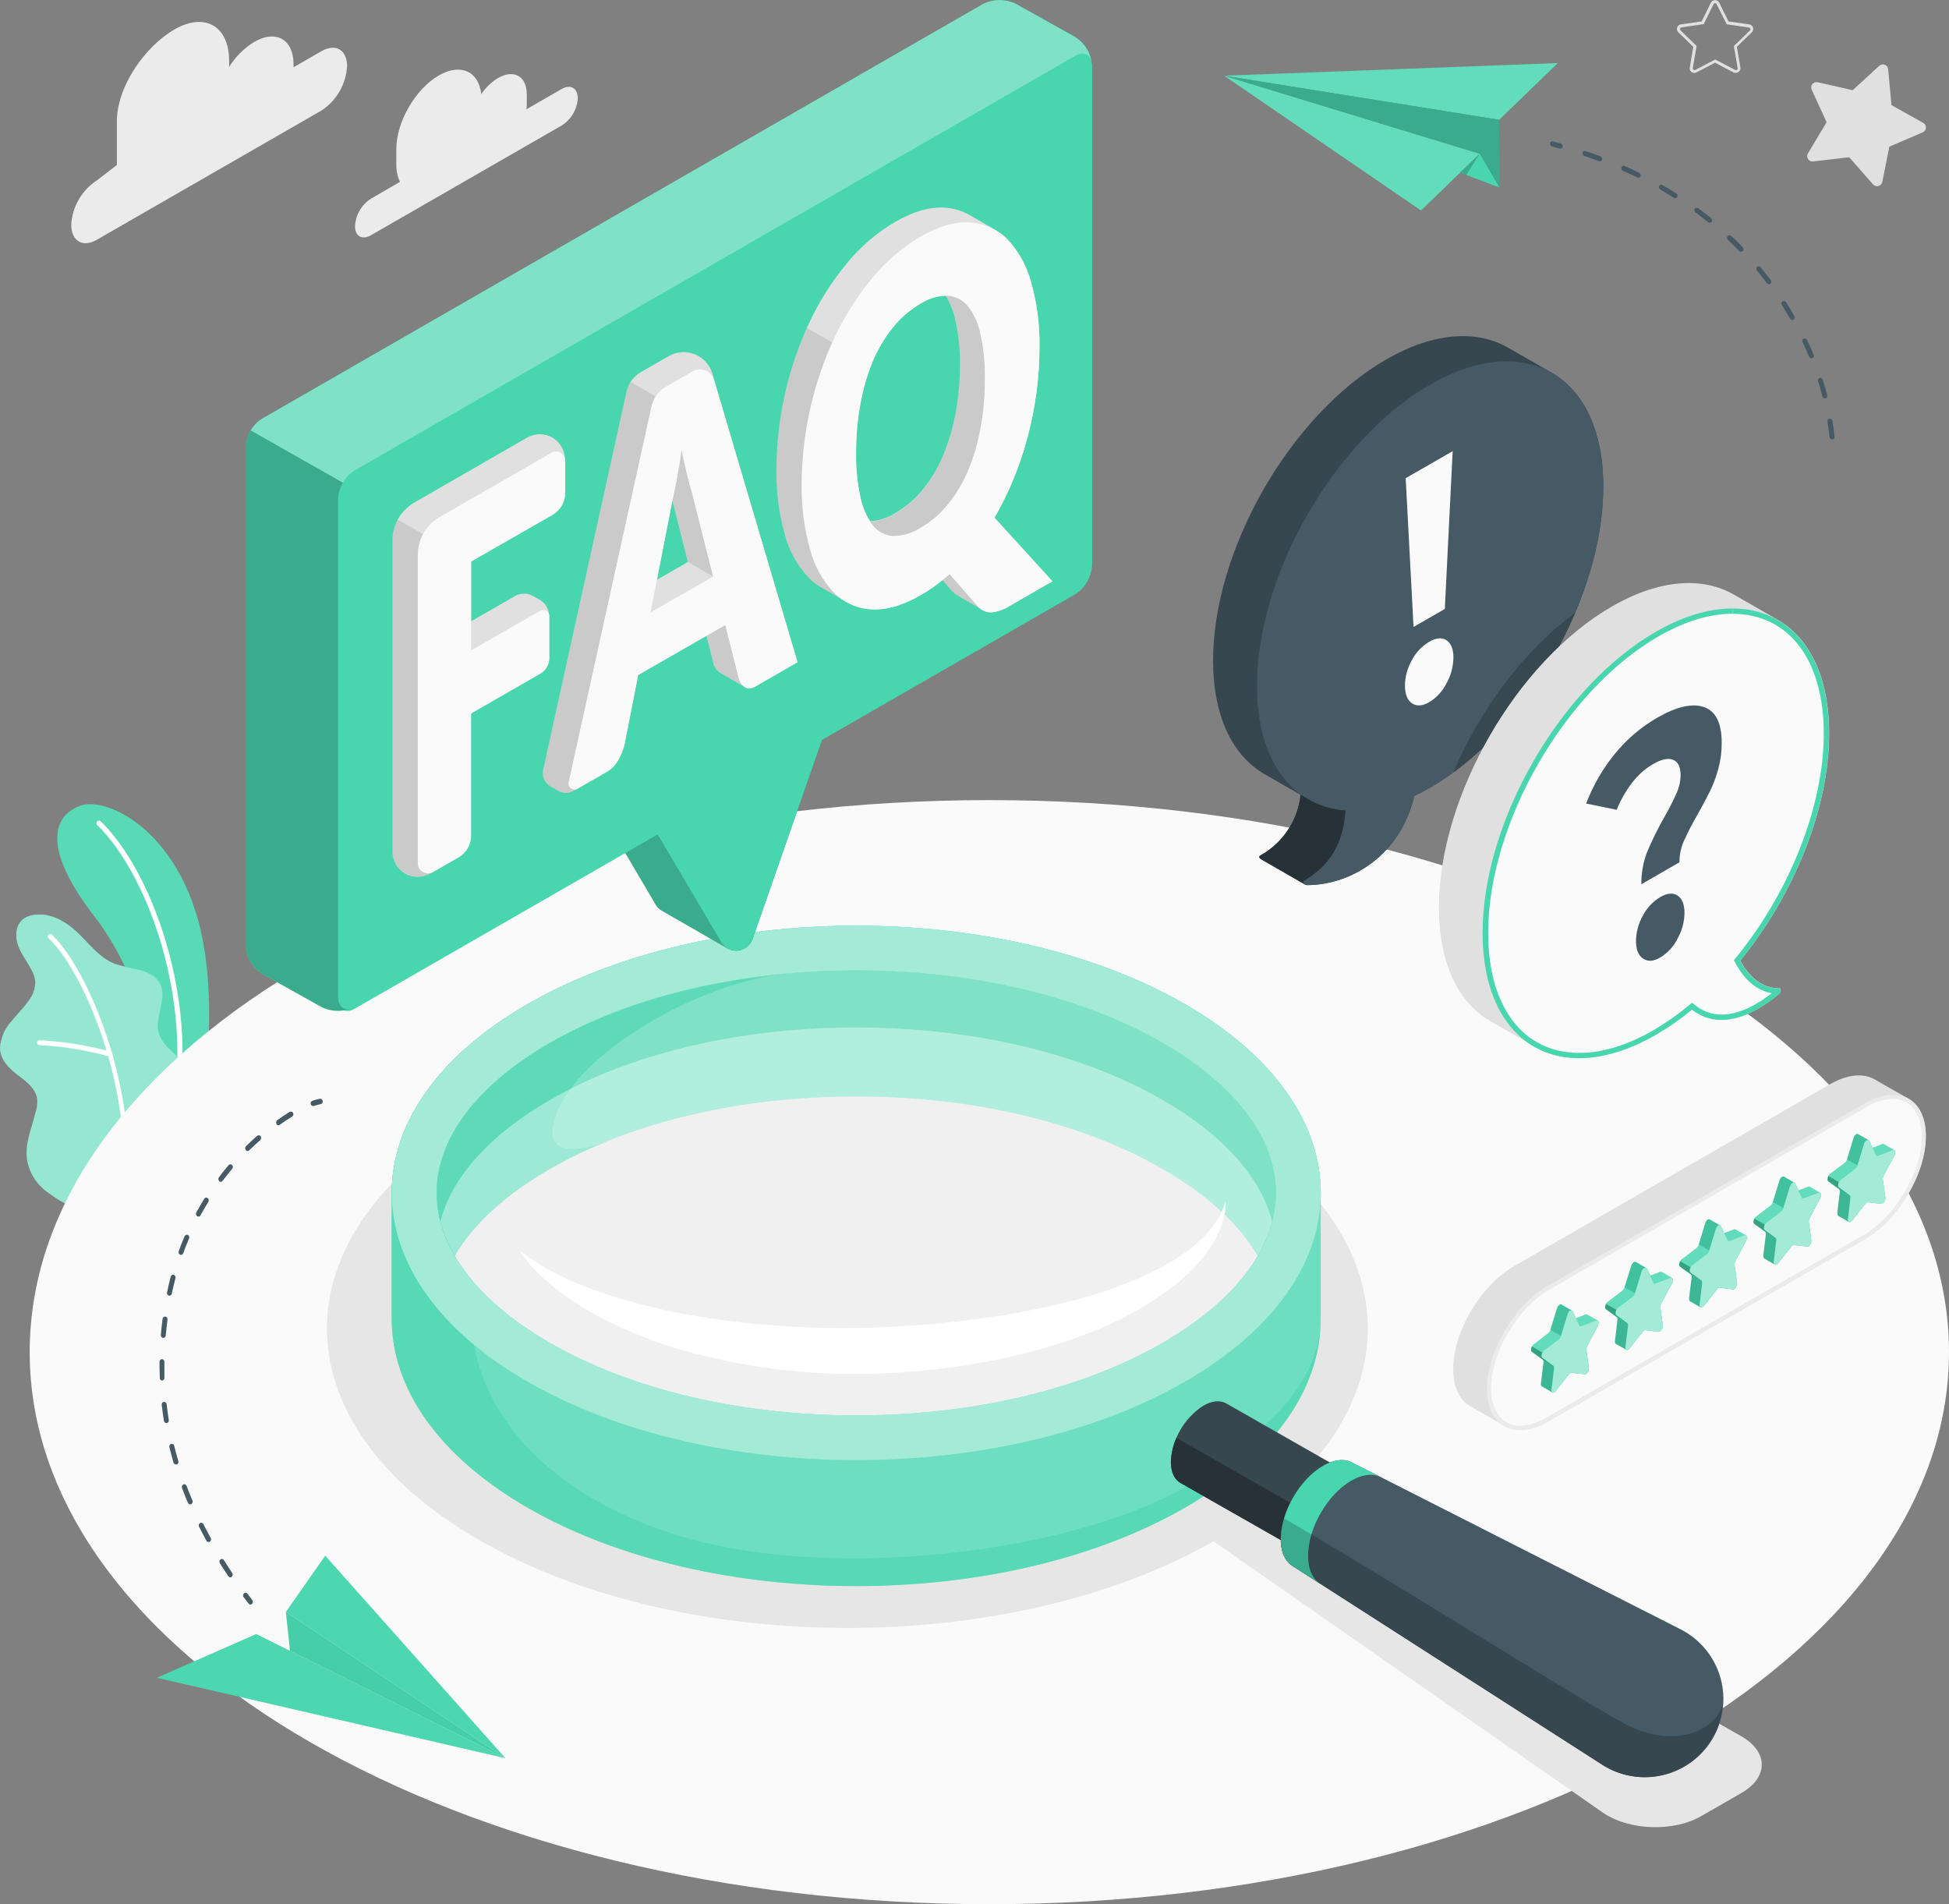 <svg width="303" height="296" viewBox="0 0 303 296" fill="none" xmlns="http://www.w3.org/2000/svg">
<rect x="0" y="0" width="303" height="296" fill="#808080" stroke="none"/>
<path d="M25.486 178.188L31.073 174.585C31.073 174.585 33.786 160.229 31.771 147.559C28.942 129.684 16.747 123.539 12.317 125.302C7.886 127.065 6.84 132.38 14.842 142.675C19.564 148.763 25.635 161.625 25.486 178.188Z" fill="#48D6AF"/>
<g opacity="0.3">
<path opacity="0.3" d="M25.486 178.188L31.073 174.585C31.073 174.585 33.786 160.229 31.771 147.559C28.942 129.684 16.747 123.539 12.317 125.302C7.886 127.065 6.84 132.38 14.842 142.675C19.564 148.763 25.635 161.625 25.486 178.188Z" fill="white"/>
</g>
<path d="M27.52 171.104H27.462C27.358 171.088 27.263 171.032 27.199 170.948C27.136 170.864 27.107 170.758 27.12 170.653C29.439 153.923 22.696 135.636 15.113 128.255C15.037 128.181 14.993 128.08 14.992 127.974C14.991 127.867 15.032 127.765 15.107 127.689C15.181 127.613 15.283 127.57 15.389 127.569C15.496 127.567 15.599 127.608 15.675 127.683C23.393 135.192 30.265 153.782 27.914 170.756C27.902 170.852 27.855 170.94 27.783 171.003C27.71 171.067 27.617 171.103 27.52 171.104V171.104Z" fill="white"/>
<path d="M11.418 187.242C10.579 187.718 8.189 185.884 7.543 185.44C6.409 184.67 5.493 183.621 4.882 182.396C4.201 180.999 3.975 179.424 4.236 177.892C4.371 177.084 4.561 176.287 4.805 175.505C5.031 174.733 5.25 173.961 5.451 173.188C5.722 172.441 5.837 171.646 5.786 170.853C5.586 169.27 4.172 168.163 2.893 167.204C1.472 166.149 -0.001 164.753 0.006 162.848C0.108 161.369 0.701 159.965 1.692 158.858C2.609 157.7 3.694 156.684 4.521 155.461C5.171 154.613 5.511 153.568 5.483 152.501C5.394 151.849 5.174 151.221 4.837 150.654C4.191 149.412 3.274 148.273 2.809 146.941C2.344 145.61 2.409 143.949 3.455 142.997C4.307 142.212 5.586 142.103 6.742 142.18C7.829 142.312 8.874 142.679 9.804 143.254C12.839 144.934 14.577 148.518 17.8 149.811C19.07 150.21 20.364 150.528 21.675 150.764C22.967 151.105 24.291 151.767 24.904 152.958C26.086 155.313 23.89 158.215 24.724 160.712C25.46 162.925 27.617 163.768 28.825 165.763C29.319 166.643 29.518 167.658 29.393 168.658C29.288 170.35 28.872 172.007 28.166 173.549C27.369 175.149 26.474 176.698 25.486 178.188L11.418 187.242Z" fill="#48D6AF"/>
<g opacity="0.65">
<path opacity="0.65" d="M11.418 187.242C10.579 187.718 8.189 185.884 7.543 185.44C6.409 184.67 5.493 183.621 4.882 182.396C4.201 180.999 3.975 179.424 4.236 177.892C4.371 177.084 4.561 176.287 4.805 175.505C5.031 174.733 5.25 173.961 5.451 173.188C5.722 172.441 5.837 171.646 5.786 170.853C5.586 169.27 4.172 168.163 2.893 167.204C1.472 166.149 -0.001 164.753 0.006 162.848C0.108 161.369 0.701 159.965 1.692 158.858C2.609 157.7 3.694 156.684 4.521 155.461C5.171 154.613 5.511 153.568 5.483 152.501C5.394 151.849 5.174 151.221 4.837 150.654C4.191 149.412 3.274 148.273 2.809 146.941C2.344 145.61 2.409 143.949 3.455 142.997C4.307 142.212 5.586 142.103 6.742 142.18C7.829 142.312 8.874 142.679 9.804 143.254C12.839 144.934 14.577 148.518 17.8 149.811C19.07 150.21 20.364 150.528 21.675 150.764C22.967 151.105 24.291 151.767 24.904 152.958C26.086 155.313 23.89 158.215 24.724 160.712C25.46 162.925 27.617 163.768 28.825 165.763C29.319 166.643 29.518 167.658 29.393 168.658C29.288 170.35 28.872 172.007 28.166 173.549C27.369 175.149 26.474 176.698 25.486 178.188L11.418 187.242Z" fill="white"/>
</g>
<path d="M19.531 182.506C19.481 182.504 19.432 182.493 19.387 182.472C19.341 182.451 19.301 182.422 19.267 182.385C19.233 182.349 19.207 182.306 19.191 182.259C19.174 182.212 19.166 182.163 19.169 182.113C19.815 167.159 12.71 150.641 7.543 145.848C7.48 145.777 7.446 145.686 7.447 145.591C7.448 145.497 7.485 145.406 7.549 145.337C7.614 145.268 7.702 145.225 7.796 145.217C7.891 145.209 7.985 145.237 8.06 145.294C13.304 150.191 20.525 166.979 19.892 182.145C19.888 182.239 19.848 182.328 19.781 182.395C19.714 182.462 19.625 182.501 19.531 182.506V182.506Z" fill="white"/>
<path d="M17.09 164.225H16.98C13.432 163.246 9.787 162.653 6.11 162.455C6.06 162.454 6.012 162.442 5.966 162.422C5.921 162.401 5.88 162.371 5.847 162.335C5.813 162.298 5.787 162.255 5.77 162.209C5.753 162.162 5.746 162.112 5.749 162.063C5.749 162.013 5.76 161.964 5.781 161.918C5.801 161.873 5.831 161.832 5.868 161.798C5.905 161.765 5.948 161.739 5.995 161.722C6.042 161.706 6.093 161.699 6.143 161.703C9.893 161.897 13.611 162.495 17.232 163.485C17.327 163.517 17.405 163.585 17.451 163.674C17.497 163.763 17.506 163.866 17.478 163.961C17.452 164.042 17.4 164.112 17.329 164.16C17.259 164.207 17.175 164.23 17.09 164.225V164.225Z" fill="white"/>
<path d="M153.808 296C236.204 296 302.999 257.581 302.999 210.188C302.999 162.795 236.204 124.375 153.808 124.375C71.412 124.375 4.617 162.795 4.617 210.188C4.617 257.581 71.412 296 153.808 296Z" fill="#FAFAFA"/>
<path d="M74.522 173.607C106.125 155.435 157.356 155.435 188.952 173.607C215.737 189.011 219.806 212.53 201.185 230.412L270.714 269.895C274.95 272.333 274.95 276.284 270.714 278.723L264.461 282.32C260.224 284.759 253.482 284.566 249.374 281.895L188.661 239.594C157.013 257.611 106.041 257.54 74.548 239.427C42.926 221.249 42.926 191.784 74.522 173.607Z" fill="#E6E6E6"/>
<path d="M87.328 13.828L81.851 16.981C81.878 16.742 81.893 16.501 81.896 16.26V14.677C81.896 11.859 79.913 10.72 77.465 12.104C76.41 12.745 75.509 13.608 74.823 14.632C74.417 11.093 71.633 9.774 68.242 11.717C64.58 13.828 61.615 18.95 61.615 23.165V25.526C61.59 26.473 61.782 27.413 62.177 28.274L57.656 30.893C56.936 31.358 56.337 31.988 55.909 32.73C55.481 33.472 55.236 34.304 55.195 35.159C55.195 36.722 56.293 37.353 57.656 36.575L87.366 19.484C88.084 19.021 88.68 18.395 89.108 17.658C89.536 16.921 89.782 16.094 89.827 15.244C89.788 13.68 88.691 13.049 87.328 13.828Z" fill="#EBEBEB"/>
<path d="M15.087 28.023L18.174 25.648V18.866C18.174 13.487 22.482 7.245 27.152 4.562C31.828 1.873 35.62 4.054 35.62 9.427V10.411C36.605 8.821 37.95 7.481 39.546 6.499C42.911 4.569 45.637 6.132 45.637 9.999V10.45L49.945 7.973C52.16 6.686 53.956 7.728 53.956 10.276C53.881 11.663 53.478 13.013 52.781 14.216C52.085 15.419 51.113 16.441 49.945 17.2L15.087 37.25C12.872 38.537 11.076 37.488 11.076 34.94C11.151 33.554 11.554 32.205 12.251 31.003C12.948 29.801 13.919 28.78 15.087 28.023V28.023Z" fill="#EBEBEB"/>
<path d="M60.898 185.434V205.014C60.898 215.644 67.951 226.248 82.051 234.388C110.25 250.61 155.978 250.61 184.177 234.388C198.276 226.274 205.329 215.644 205.329 205.014V185.434C205.329 174.804 198.276 164.199 184.177 156.066C155.978 139.844 110.25 139.844 82.051 156.066C67.951 164.173 60.898 174.804 60.898 185.434V185.434ZM198.341 185.434C198.341 193.94 192.069 202.228 180.683 208.778C168.088 216.024 151.198 220.013 133.114 220.013C115.029 220.013 98.14 216.024 85.545 208.778C74.158 202.228 67.887 193.94 67.887 185.434C67.887 176.927 74.158 168.639 85.545 162.089C98.14 154.843 115.029 150.854 133.114 150.854C151.198 150.854 168.095 154.843 180.683 162.089C192.076 168.639 198.341 176.946 198.341 185.434Z" fill="#48D6AF"/>
<path opacity="0.2" d="M60.898 185.434V205.014C60.898 215.644 67.951 226.248 82.051 234.388C110.25 250.61 155.978 250.61 184.177 234.388C198.276 226.274 205.329 215.644 205.329 205.014V185.434C205.329 174.804 198.276 164.199 184.177 156.066C155.978 139.844 110.25 139.844 82.051 156.066C67.951 164.173 60.898 174.804 60.898 185.434V185.434ZM198.341 185.434C198.341 193.94 192.069 202.228 180.683 208.778C168.088 216.024 151.198 220.013 133.114 220.013C115.029 220.013 98.14 216.024 85.545 208.778C74.158 202.228 67.887 193.94 67.887 185.434C67.887 176.927 74.158 168.639 85.545 162.089C98.14 154.843 115.029 150.854 133.114 150.854C151.198 150.854 168.095 154.843 180.683 162.089C192.076 168.639 198.341 176.946 198.341 185.434Z" fill="white"/>
<path opacity="0.6" d="M205.258 206.842C204.134 213.579 201.157 218.649 189.163 227.973C172.209 241.164 129.277 246.55 104.359 238.358C80.856 230.637 73.357 215.522 73.357 205.156L73.422 199.062C69.792 194.757 67.88 190.131 67.88 185.434C67.88 180.62 69.889 175.878 73.693 171.483L73.777 162.899H72.44C64.748 169.739 60.898 177.583 60.898 185.421V205.001C60.898 215.631 67.951 226.236 82.051 234.375C110.25 250.597 155.978 250.597 184.177 234.375C197.469 226.744 204.496 216.841 205.258 206.842Z" fill="#48D6AF"/>
<path d="M184.184 156.066C155.978 139.844 110.257 139.844 82.058 156.066C53.859 172.288 53.852 198.586 82.058 214.808C110.263 231.029 155.978 231.029 184.184 214.808C212.389 198.586 212.383 172.288 184.184 156.066ZM180.69 208.778C168.095 216.024 151.199 220.013 133.121 220.013C115.043 220.013 98.147 216.024 85.546 208.778C74.159 202.228 67.887 193.94 67.887 185.434C67.887 176.927 74.159 168.639 85.546 162.089C98.14 154.843 115.036 150.854 133.121 150.854C151.205 150.854 168.095 154.843 180.69 162.089C192.076 168.639 198.348 176.933 198.348 185.434C198.348 193.934 192.076 202.228 180.69 208.778V208.778Z" fill="#48D6AF"/>
<path opacity="0.5" d="M184.184 156.066C155.978 139.844 110.257 139.844 82.058 156.066C53.859 172.288 53.852 198.586 82.058 214.808C110.263 231.029 155.978 231.029 184.184 214.808C212.389 198.586 212.383 172.288 184.184 156.066ZM180.69 208.778C168.095 216.024 151.199 220.013 133.121 220.013C115.043 220.013 98.147 216.024 85.546 208.778C74.159 202.228 67.887 193.94 67.887 185.434C67.887 176.927 74.159 168.639 85.546 162.089C98.14 154.843 115.036 150.854 133.121 150.854C151.205 150.854 168.095 154.843 180.69 162.089C192.076 168.639 198.348 176.933 198.348 185.434C198.348 193.934 192.076 202.228 180.69 208.778V208.778Z" fill="white"/>
<path d="M198.354 185.434C198.312 188.891 197.337 192.274 195.531 195.227C192.67 190.292 187.626 185.659 180.676 181.676C168.094 174.424 151.192 170.434 133.107 170.434C115.023 170.434 98.133 174.424 85.545 181.676C78.602 185.659 73.564 190.292 70.69 195.227C68.898 192.269 67.931 188.888 67.887 185.434C67.887 176.933 74.158 168.639 85.551 162.082C98.14 154.85 115.036 150.854 133.114 150.854C151.192 150.854 168.101 154.85 180.683 162.082C192.082 168.639 198.354 176.946 198.354 185.434Z" fill="#48D6AF"/>
<path opacity="0.3" d="M198.354 185.434C198.312 188.891 197.337 192.274 195.531 195.227C192.67 190.292 187.626 185.659 180.676 181.676C168.094 174.424 151.192 170.434 133.107 170.434C115.023 170.434 98.133 174.424 85.545 181.676C78.602 185.659 73.564 190.292 70.69 195.227C68.898 192.269 67.931 188.888 67.887 185.434C67.887 176.933 74.158 168.639 85.551 162.082C98.14 154.85 115.036 150.854 133.114 150.854C151.192 150.854 168.101 154.85 180.683 162.082C192.082 168.639 198.354 176.946 198.354 185.434Z" fill="white"/>
<path opacity="0.6" d="M85.551 162.082C74.158 168.639 67.887 176.933 67.887 185.434C67.933 188.889 68.902 192.269 70.696 195.227C73.577 190.292 78.615 185.659 85.551 181.676C88.485 180.004 91.532 178.54 94.671 177.294C91.92 178.355 83.472 181.064 86.552 173.04C90.215 163.511 108.086 153.19 121.217 151.478C107.711 152.81 95.33 156.465 85.551 162.082Z" fill="#48D6AF"/>
<path opacity="0.4" d="M180.69 170.956C168.095 163.71 151.199 159.721 133.121 159.721C115.043 159.721 98.14 163.71 85.546 170.956C76.155 176.361 70.251 182.95 68.469 189.867C70.251 196.784 76.155 203.38 85.546 208.778C98.147 216.024 115.036 220.013 133.121 220.013C151.206 220.013 168.095 216.024 180.69 208.778C190.087 203.373 195.991 196.784 197.767 189.867C195.997 182.95 190.087 176.361 180.69 170.956Z" fill="white"/>
<path d="M80.719 194.358C84.755 197.511 89.335 199.506 94.004 201.089C98.687 202.634 103.483 203.813 108.349 204.615C118.073 206.188 127.935 206.749 137.775 206.288C142.691 206.069 147.612 205.613 152.501 204.956C157.375 204.304 162.205 203.356 166.963 202.119C171.698 200.938 176.278 199.211 180.61 196.971C181.679 196.403 182.715 195.774 183.71 195.085C184.71 194.406 185.658 193.653 186.546 192.833C187.441 192.01 188.241 191.088 188.929 190.086C189.641 189.056 190.184 187.92 190.537 186.72C190.558 188.036 190.339 189.344 189.891 190.581C189.417 191.825 188.797 193.009 188.044 194.107C187.3 195.214 186.452 196.248 185.512 197.196C184.582 198.148 183.592 199.04 182.548 199.866C178.339 203.063 173.673 205.613 168.707 207.434C163.809 209.272 158.758 210.674 153.612 211.623C148.494 212.588 143.314 213.2 138.111 213.456C127.668 214 117.204 212.89 107.109 210.168C102.06 208.79 97.182 206.847 92.571 204.377C90.274 203.123 88.091 201.672 86.047 200.04C85.537 199.635 85.059 199.191 84.568 198.753C84.077 198.316 83.612 197.872 83.167 197.402C82.267 196.457 81.448 195.439 80.719 194.358V194.358Z" fill="white"/>
<path d="M182.031 227.272C182.118 225.522 182.618 223.817 183.492 222.296C184.365 220.776 185.586 219.482 187.056 218.521C188.438 217.716 189.698 217.633 190.615 218.147L206.71 227.317C207.621 227.838 208.189 228.964 208.196 230.534C208.107 232.283 207.606 233.988 206.733 235.508C205.86 237.028 204.64 238.322 203.171 239.285C201.776 240.096 200.51 240.18 199.593 239.652L183.504 230.489C182.613 230.013 182.038 228.887 182.031 227.272Z" fill="#37474F"/>
<path d="M183.536 230.534C182.613 230.013 182.038 228.887 182.031 227.272C182.054 225.969 182.347 224.686 182.89 223.501L206.019 236.705C205.267 237.759 204.309 238.652 203.203 239.33C201.808 240.141 200.542 240.224 199.625 239.697L183.536 230.534V230.534Z" fill="#263238"/>
<path d="M261.515 253.396L210.297 227.394L210.233 227.355C209.044 226.712 207.43 226.828 205.654 227.857C202.024 229.968 199.098 235.064 199.117 239.246C199.117 241.344 199.873 242.811 201.055 243.493L249.192 274.38C250.577 275.253 252.124 275.839 253.742 276.104C255.359 276.369 257.014 276.306 258.607 275.92C260.199 275.534 261.698 274.833 263.012 273.857C264.327 272.882 265.431 271.652 266.258 270.243C267.086 268.833 267.62 267.272 267.828 265.652C268.037 264.032 267.916 262.387 267.473 260.815C267.03 259.243 266.273 257.776 265.249 256.501C264.224 255.227 262.952 254.171 261.509 253.396H261.515Z" fill="#455A64"/>
<path d="M201.059 243.506L249.196 274.392C250.985 275.512 253.036 276.148 255.147 276.24C257.258 276.332 259.357 275.876 261.238 274.916C263.118 273.957 264.716 272.527 265.875 270.767C267.034 269.006 267.714 266.976 267.849 264.876C266.925 268.871 260.298 272.269 252.083 267.694C243.867 263.119 213.434 243.95 199.605 236.016C199.281 237.058 199.111 238.142 199.102 239.234C199.108 241.357 199.87 242.824 201.059 243.506Z" fill="#37474F"/>
<path d="M201.059 243.506C199.857 242.824 199.121 241.357 199.121 239.259C199.121 235.077 202.028 229.981 205.657 227.87C207.434 226.841 209.048 226.731 210.237 227.368L214.758 229.659C213.537 229.015 211.89 229.118 210.062 230.174C206.342 232.336 203.339 237.567 203.358 241.859C203.358 244.008 204.101 245.546 205.328 246.241" fill="#48D6AF"/>
<path opacity="0.2" d="M205.322 246.241C204.094 245.546 203.384 244.008 203.352 241.859C203.359 240.722 203.535 239.592 203.875 238.506C202.331 237.593 200.891 236.756 199.606 236.016C199.443 236.554 199.315 237.102 199.225 237.657C199.186 237.927 199.153 238.198 199.128 238.468C199.128 238.738 199.095 239.002 199.128 239.259C199.128 241.357 199.883 242.824 201.065 243.506L205.322 246.241Z" fill="black"/>
<path d="M78.584 273.311L39.831 254.001L24.395 260.803L78.584 273.311Z" fill="#48D6AF"/>
<g opacity="0.15">
<path opacity="0.15" d="M78.584 273.311L39.831 254.001L24.395 260.803L78.584 273.311Z" fill="white"/>
</g>
<path d="M78.582 273.311L44.441 250.578L50.558 241.82L78.582 273.311Z" fill="#48D6AF"/>
<g opacity="0.15">
<path opacity="0.15" d="M78.582 273.311L44.441 250.578L50.558 241.82L78.582 273.311Z" fill="white"/>
</g>
<path d="M44.441 250.578L45.087 256.62L78.582 273.311L44.441 250.578Z" fill="#48D6AF"/>
<g opacity="0.2">
<path opacity="0.2" d="M44.441 250.578L45.087 256.62L78.582 273.311L44.441 250.578Z" fill="black"/>
</g>
<path d="M38.92 249.42C39.014 249.417 39.104 249.381 39.172 249.317C39.251 249.239 39.299 249.135 39.306 249.025C39.313 248.914 39.279 248.805 39.211 248.718L38.468 247.727C38.438 247.686 38.399 247.651 38.354 247.625C38.31 247.599 38.26 247.584 38.208 247.579C38.157 247.574 38.105 247.58 38.056 247.597C38.008 247.614 37.963 247.641 37.925 247.676C37.847 247.753 37.799 247.857 37.79 247.967C37.782 248.077 37.814 248.186 37.88 248.274C38.126 248.602 38.377 248.918 38.629 249.246C38.661 249.295 38.704 249.337 38.754 249.367C38.805 249.397 38.861 249.415 38.92 249.42V249.42Z" fill="#455A64"/>
<path d="M35.516 245.031C35.056 244.362 34.61 243.686 34.179 243.004C34.121 242.911 34.099 242.799 34.117 242.69C34.135 242.581 34.191 242.483 34.276 242.412C34.316 242.381 34.363 242.358 34.413 242.346C34.463 242.334 34.514 242.333 34.565 242.342C34.615 242.352 34.663 242.373 34.704 242.402C34.746 242.432 34.781 242.471 34.806 242.515C35.239 243.191 35.678 243.86 36.098 244.523C36.161 244.613 36.188 244.724 36.174 244.834C36.159 244.943 36.105 245.043 36.02 245.115C35.958 245.169 35.877 245.199 35.794 245.198C35.738 245.193 35.684 245.175 35.636 245.146C35.588 245.117 35.547 245.078 35.516 245.031V245.031ZM32.1 239.504C31.706 238.79 31.318 238.062 30.95 237.335C30.899 237.237 30.887 237.124 30.914 237.018C30.941 236.911 31.007 236.818 31.099 236.756C31.143 236.729 31.193 236.712 31.245 236.705C31.297 236.699 31.349 236.704 31.399 236.72C31.448 236.736 31.494 236.762 31.533 236.797C31.571 236.833 31.602 236.876 31.622 236.924C31.983 237.638 32.364 238.352 32.752 239.06C32.807 239.155 32.825 239.268 32.802 239.376C32.78 239.484 32.718 239.58 32.629 239.645C32.569 239.682 32.5 239.702 32.429 239.703C32.361 239.702 32.295 239.683 32.237 239.648C32.179 239.613 32.132 239.563 32.1 239.504V239.504ZM29.219 233.61C28.896 232.844 28.573 232.072 28.302 231.306C28.262 231.205 28.261 231.092 28.3 230.99C28.338 230.888 28.412 230.804 28.509 230.753C28.557 230.732 28.608 230.722 28.661 230.723C28.713 230.724 28.765 230.736 28.812 230.757C28.859 230.779 28.902 230.811 28.936 230.85C28.971 230.889 28.997 230.935 29.012 230.984C29.29 231.737 29.594 232.496 29.917 233.249C29.96 233.35 29.965 233.463 29.93 233.568C29.896 233.672 29.824 233.76 29.729 233.816C29.679 233.841 29.624 233.854 29.568 233.854C29.492 233.852 29.419 233.828 29.357 233.784C29.295 233.741 29.247 233.68 29.219 233.61V233.61ZM26.984 227.381C26.752 226.577 26.532 225.759 26.338 224.968C26.308 224.863 26.319 224.75 26.369 224.653C26.42 224.556 26.506 224.482 26.61 224.447C26.66 224.433 26.713 224.431 26.765 224.439C26.816 224.446 26.866 224.465 26.91 224.493C26.954 224.52 26.992 224.557 27.022 224.6C27.051 224.643 27.071 224.692 27.081 224.743C27.268 225.528 27.482 226.326 27.727 227.117C27.76 227.221 27.753 227.333 27.708 227.431C27.662 227.53 27.582 227.608 27.482 227.651H27.365C27.281 227.653 27.199 227.627 27.13 227.579C27.062 227.53 27.011 227.461 26.984 227.381V227.381ZM25.486 220.876C25.357 220.058 25.241 219.222 25.144 218.392C25.125 218.285 25.149 218.175 25.21 218.086C25.272 217.997 25.366 217.936 25.473 217.916C25.579 217.908 25.683 217.943 25.764 218.011C25.845 218.08 25.896 218.177 25.906 218.282C25.996 219.1 26.112 219.923 26.242 220.728C26.263 220.832 26.244 220.941 26.188 221.032C26.131 221.123 26.042 221.189 25.938 221.217H25.867C25.774 221.212 25.685 221.175 25.616 221.113C25.546 221.051 25.501 220.967 25.486 220.876V220.876ZM24.84 214.209C24.84 213.566 24.801 212.922 24.801 212.234V211.693C24.799 211.641 24.806 211.588 24.824 211.539C24.842 211.49 24.869 211.444 24.905 211.405C24.94 211.367 24.983 211.335 25.03 211.313C25.078 211.29 25.13 211.278 25.182 211.275C25.289 211.283 25.389 211.333 25.459 211.414C25.529 211.495 25.564 211.6 25.557 211.706V212.234C25.557 212.877 25.557 213.521 25.557 214.164C25.566 214.271 25.532 214.378 25.464 214.461C25.395 214.544 25.296 214.597 25.189 214.608V214.608C25.092 214.596 25.003 214.548 24.939 214.475C24.874 214.401 24.839 214.307 24.84 214.209V214.209ZM25.35 207.974C25.245 207.955 25.15 207.897 25.087 207.81C25.023 207.724 24.995 207.617 25.008 207.511C25.079 206.681 25.169 205.838 25.273 205.008C25.277 204.955 25.291 204.904 25.316 204.857C25.34 204.81 25.374 204.769 25.416 204.736C25.457 204.703 25.504 204.679 25.555 204.664C25.606 204.65 25.66 204.647 25.712 204.654C25.817 204.676 25.91 204.738 25.971 204.826C26.031 204.915 26.054 205.024 26.035 205.13C25.932 205.947 25.841 206.777 25.77 207.588C25.765 207.688 25.724 207.782 25.654 207.854C25.583 207.925 25.489 207.968 25.389 207.974H25.35ZM26.255 201.398C26.151 201.365 26.064 201.294 26.011 201.2C25.959 201.105 25.944 200.994 25.97 200.89C26.138 200.072 26.332 199.255 26.545 198.451C26.555 198.4 26.575 198.351 26.605 198.309C26.634 198.266 26.672 198.23 26.717 198.202C26.761 198.175 26.811 198.157 26.862 198.15C26.914 198.143 26.966 198.147 27.017 198.161C27.119 198.2 27.203 198.276 27.252 198.374C27.301 198.472 27.311 198.584 27.281 198.689C27.075 199.474 26.881 200.285 26.713 201.083C26.7 201.171 26.655 201.253 26.588 201.313C26.521 201.373 26.435 201.407 26.345 201.411L26.255 201.398ZM27.998 195.034C27.9 194.986 27.823 194.904 27.784 194.802C27.744 194.701 27.745 194.588 27.785 194.487C28.063 193.715 28.373 192.936 28.696 192.177C28.714 192.129 28.742 192.085 28.778 192.048C28.814 192.011 28.858 191.982 28.906 191.963C28.954 191.943 29.005 191.934 29.057 191.936C29.108 191.937 29.159 191.949 29.206 191.971C29.3 192.028 29.371 192.116 29.405 192.22C29.44 192.324 29.436 192.436 29.393 192.537C29.07 193.284 28.748 194.043 28.496 194.802C28.471 194.878 28.424 194.944 28.36 194.991C28.297 195.038 28.22 195.065 28.14 195.066C28.091 195.068 28.042 195.057 27.998 195.034V195.034ZM30.653 189.056C30.562 188.992 30.498 188.897 30.473 188.789C30.448 188.681 30.464 188.568 30.517 188.471C30.911 187.756 31.325 187.042 31.744 186.354C31.769 186.308 31.804 186.268 31.845 186.237C31.887 186.206 31.935 186.184 31.986 186.173C32.037 186.162 32.089 186.162 32.14 186.173C32.191 186.185 32.239 186.207 32.281 186.238C32.365 186.308 32.423 186.406 32.442 186.515C32.461 186.623 32.44 186.735 32.384 186.83C31.964 187.505 31.557 188.207 31.176 188.908C31.145 188.969 31.098 189.021 31.04 189.057C30.982 189.093 30.915 189.113 30.847 189.114C30.778 189.114 30.71 189.094 30.653 189.056ZM34.083 183.593C34.004 183.517 33.956 183.415 33.948 183.306C33.94 183.197 33.971 183.089 34.037 183.001C34.522 182.358 35.032 181.714 35.542 181.109C35.575 181.07 35.617 181.039 35.664 181.017C35.711 180.995 35.762 180.984 35.813 180.984C35.865 180.984 35.916 180.995 35.963 181.017C36.01 181.039 36.051 181.07 36.085 181.109C36.158 181.192 36.199 181.298 36.199 181.409C36.199 181.519 36.158 181.625 36.085 181.708C35.581 182.306 35.084 182.924 34.606 183.561C34.572 183.608 34.527 183.647 34.476 183.674C34.424 183.701 34.367 183.715 34.309 183.715C34.259 183.714 34.211 183.703 34.166 183.682C34.122 183.661 34.082 183.631 34.05 183.593H34.083ZM38.236 178.78C38.162 178.698 38.121 178.591 38.121 178.481C38.121 178.371 38.162 178.264 38.236 178.182C38.804 177.622 39.392 177.075 39.979 176.56C40.018 176.526 40.064 176.5 40.114 176.485C40.163 176.47 40.215 176.465 40.267 176.472C40.318 176.479 40.368 176.496 40.412 176.524C40.456 176.551 40.493 176.588 40.522 176.631C40.584 176.722 40.612 176.832 40.6 176.942C40.589 177.052 40.538 177.154 40.457 177.229C39.876 177.731 39.301 178.265 38.739 178.812C38.673 178.88 38.583 178.92 38.487 178.922C38.432 178.921 38.378 178.908 38.329 178.883C38.28 178.859 38.237 178.823 38.203 178.78H38.236ZM42.989 174.707C42.936 174.611 42.919 174.5 42.94 174.393C42.961 174.286 43.02 174.19 43.105 174.121C43.751 173.658 44.397 173.227 45.043 172.834C45.087 172.808 45.137 172.792 45.188 172.786C45.239 172.781 45.291 172.786 45.339 172.802C45.388 172.818 45.433 172.844 45.471 172.878C45.509 172.913 45.539 172.955 45.56 173.002C45.61 173.099 45.623 173.211 45.595 173.316C45.568 173.422 45.502 173.514 45.411 173.574C44.765 173.961 44.119 174.385 43.474 174.861C43.413 174.904 43.341 174.926 43.267 174.926C43.201 174.918 43.138 174.894 43.084 174.856C43.029 174.818 42.986 174.767 42.957 174.707H42.989Z" fill="#455A64"/>
<path d="M48.675 171.927H48.791C49.132 171.798 49.484 171.702 49.844 171.638C49.95 171.614 50.042 171.551 50.103 171.461C50.163 171.371 50.186 171.262 50.166 171.155C50.163 171.103 50.148 171.052 50.124 171.005C50.1 170.959 50.067 170.918 50.026 170.884C49.986 170.85 49.939 170.825 49.889 170.81C49.839 170.795 49.786 170.789 49.734 170.795C49.334 170.869 48.941 170.977 48.558 171.116C48.456 171.157 48.373 171.235 48.326 171.334C48.279 171.433 48.272 171.546 48.306 171.651C48.331 171.729 48.38 171.799 48.446 171.848C48.512 171.898 48.592 171.926 48.675 171.927Z" fill="#455A64"/>
<path d="M230.034 23.898L190.312 11.769L220.914 32.714L230.034 23.898Z" fill="#48D6AF"/>
<path opacity="0.15" d="M230.034 23.898L190.312 11.769L220.914 32.714L230.034 23.898Z" fill="white"/>
<path d="M190.312 11.769L233.063 18.622L242.183 9.806L190.312 11.769Z" fill="#48D6AF"/>
<path opacity="0.15" d="M190.312 11.769L233.063 18.622L242.183 9.806L190.312 11.769Z" fill="white"/>
<path d="M233.063 18.622L233.108 29.149L230.034 23.898L190.312 11.769L233.063 18.622Z" fill="#48D6AF"/>
<path opacity="0.2" d="M233.063 18.622L233.108 29.149L230.034 23.898L190.312 11.769L233.063 18.622Z" fill="black"/>
<path d="M233.109 29.149L226.992 26.832L230.034 23.898L233.109 29.149Z" fill="#48D6AF"/>
<path opacity="0.2" d="M230.034 23.898L226.992 26.832L227.967 27.206L230.034 23.898Z" fill="black"/>
<path d="M241.116 22.045C241.078 22.073 241.047 22.107 241.024 22.147C241.001 22.187 240.986 22.231 240.98 22.277C240.967 22.387 240.993 22.497 241.055 22.59C241.116 22.682 241.209 22.749 241.316 22.779L242.491 23.094C242.541 23.109 242.593 23.114 242.644 23.107C242.695 23.101 242.744 23.083 242.788 23.055C242.832 23.028 242.869 22.991 242.897 22.948C242.925 22.904 242.943 22.855 242.95 22.804C242.965 22.696 242.941 22.586 242.882 22.494C242.823 22.401 242.732 22.334 242.627 22.302L241.439 21.987C241.384 21.971 241.326 21.968 241.27 21.978C241.214 21.988 241.161 22.011 241.116 22.045V22.045Z" fill="#455A64"/>
<path d="M246.498 23.48C247.267 23.737 248.036 24.008 248.791 24.284C248.895 24.323 248.981 24.398 249.034 24.495C249.088 24.591 249.105 24.704 249.082 24.812C249.069 24.862 249.045 24.908 249.012 24.948C248.979 24.988 248.938 25.02 248.891 25.043C248.844 25.065 248.794 25.077 248.742 25.079C248.69 25.08 248.639 25.07 248.591 25.05C247.842 24.773 247.08 24.51 246.318 24.252C246.214 24.217 246.127 24.145 246.072 24.05C246.017 23.956 245.999 23.845 246.021 23.737C246.036 23.655 246.082 23.581 246.15 23.532C246.199 23.495 246.257 23.471 246.318 23.462C246.378 23.453 246.441 23.459 246.498 23.48V23.48ZM252.576 25.809C253.332 26.144 254.075 26.453 254.811 26.845C254.911 26.892 254.99 26.973 255.033 27.074C255.075 27.175 255.079 27.289 255.043 27.392C255.024 27.44 254.995 27.484 254.958 27.52C254.92 27.556 254.876 27.583 254.827 27.601C254.778 27.619 254.726 27.626 254.675 27.622C254.623 27.618 254.572 27.604 254.527 27.579C253.803 27.225 253.067 26.884 252.324 26.562C252.224 26.517 252.144 26.438 252.098 26.338C252.051 26.239 252.043 26.127 252.072 26.022C252.094 25.952 252.137 25.891 252.195 25.848C252.249 25.808 252.313 25.783 252.38 25.776C252.447 25.77 252.515 25.781 252.576 25.809V25.809ZM258.454 28.763C259.177 29.175 259.888 29.606 260.585 30.05C260.678 30.107 260.747 30.196 260.779 30.3C260.811 30.404 260.804 30.517 260.759 30.616C260.734 30.662 260.699 30.701 260.657 30.733C260.615 30.764 260.567 30.786 260.515 30.797C260.464 30.809 260.411 30.81 260.36 30.799C260.308 30.789 260.26 30.768 260.217 30.738C259.532 30.307 258.828 29.889 258.118 29.451C258.022 29.398 257.949 29.312 257.914 29.208C257.878 29.105 257.882 28.992 257.924 28.892C257.945 28.838 257.981 28.791 258.027 28.756C258.091 28.716 258.166 28.695 258.241 28.696C258.317 28.697 258.391 28.72 258.454 28.763V28.763ZM264.021 32.373C264.699 32.868 265.365 33.383 266.004 33.898C266.091 33.964 266.149 34.061 266.167 34.168C266.185 34.276 266.161 34.386 266.101 34.477C266.069 34.519 266.029 34.553 265.983 34.578C265.936 34.603 265.886 34.618 265.833 34.623C265.781 34.627 265.728 34.62 265.679 34.603C265.629 34.585 265.584 34.558 265.545 34.522C264.9 34.014 264.254 33.512 263.608 33.023C263.517 32.96 263.454 32.865 263.43 32.758C263.406 32.651 263.423 32.538 263.479 32.444C263.497 32.41 263.524 32.381 263.556 32.36C263.625 32.313 263.707 32.29 263.791 32.292C263.874 32.294 263.955 32.323 264.021 32.373V32.373ZM269.156 36.671C269.763 37.244 270.364 37.836 270.945 38.441C271.02 38.519 271.062 38.622 271.062 38.73C271.062 38.838 271.02 38.942 270.945 39.02C270.908 39.057 270.863 39.087 270.815 39.107C270.766 39.127 270.714 39.138 270.661 39.138C270.608 39.138 270.556 39.127 270.507 39.107C270.458 39.087 270.414 39.057 270.377 39.02C269.808 38.428 269.214 37.842 268.62 37.282C268.539 37.211 268.488 37.111 268.479 37.003C268.469 36.895 268.501 36.788 268.568 36.703L268.62 36.652C268.696 36.588 268.793 36.555 268.892 36.559C268.991 36.562 269.085 36.602 269.156 36.671V36.671ZM273.735 41.574C274.155 42.083 274.562 42.597 274.969 43.125L275.292 43.556C275.359 43.638 275.392 43.744 275.382 43.85C275.373 43.956 275.321 44.054 275.24 44.122V44.122C275.196 44.153 275.147 44.174 275.094 44.184C275.042 44.195 274.988 44.196 274.936 44.185C274.884 44.175 274.834 44.155 274.79 44.125C274.745 44.096 274.707 44.057 274.678 44.013L274.355 43.588C273.961 43.074 273.561 42.565 273.147 42.063C273.073 41.986 273.031 41.884 273.031 41.777C273.031 41.67 273.073 41.567 273.147 41.491V41.491C273.189 41.454 273.237 41.426 273.29 41.408C273.343 41.391 273.399 41.385 273.454 41.391C273.509 41.396 273.563 41.413 273.611 41.44C273.66 41.467 273.702 41.504 273.735 41.548V41.574ZM277.126 46.851C277.221 46.801 277.331 46.789 277.435 46.818C277.538 46.846 277.626 46.913 277.681 47.005C278.127 47.713 278.566 48.434 278.973 49.161C279.001 49.205 279.02 49.254 279.029 49.306C279.038 49.358 279.036 49.41 279.024 49.461C279.012 49.512 278.99 49.56 278.959 49.603C278.928 49.645 278.889 49.681 278.844 49.708C278.746 49.751 278.635 49.756 278.533 49.722C278.431 49.687 278.346 49.615 278.295 49.521C277.882 48.807 277.449 48.093 277.003 47.404C276.946 47.322 276.921 47.222 276.935 47.123C276.948 47.024 276.998 46.934 277.074 46.87L277.126 46.851ZM280.401 52.642C280.504 52.605 280.617 52.608 280.718 52.651C280.818 52.694 280.899 52.774 280.943 52.873C281.298 53.626 281.647 54.392 281.964 55.158C281.986 55.205 281.999 55.256 282.001 55.308C282.003 55.36 281.994 55.412 281.975 55.461C281.957 55.51 281.928 55.554 281.892 55.592C281.855 55.629 281.812 55.659 281.763 55.679C281.658 55.709 281.545 55.698 281.447 55.649C281.349 55.601 281.273 55.517 281.234 55.415C280.924 54.662 280.588 53.91 280.233 53.176C280.188 53.096 280.174 53.003 280.191 52.914C280.209 52.824 280.258 52.744 280.33 52.687C280.346 52.652 280.371 52.621 280.401 52.597V52.642ZM282.887 58.755C282.995 58.734 283.106 58.755 283.199 58.812C283.292 58.869 283.361 58.959 283.391 59.064C283.636 59.849 283.869 60.653 284.069 61.451C284.085 61.5 284.089 61.553 284.083 61.604C284.077 61.655 284.06 61.705 284.033 61.749C284.006 61.794 283.97 61.832 283.927 61.861C283.885 61.891 283.836 61.911 283.785 61.921C283.677 61.935 283.568 61.908 283.478 61.846C283.389 61.784 283.325 61.692 283.301 61.586C283.1 60.801 282.874 60.01 282.655 59.244C282.627 59.17 282.624 59.089 282.645 59.013C282.666 58.937 282.71 58.869 282.771 58.819C282.8 58.774 282.84 58.736 282.887 58.71V58.755ZM284.437 65.093C284.548 65.09 284.656 65.128 284.74 65.199C284.825 65.27 284.88 65.37 284.896 65.479C285.025 66.283 285.128 67.1 285.212 67.911C285.219 67.962 285.214 68.013 285.199 68.061C285.185 68.11 285.159 68.155 285.126 68.193C285.092 68.232 285.051 68.262 285.005 68.284C284.958 68.305 284.908 68.316 284.857 68.317C284.746 68.315 284.64 68.273 284.559 68.198C284.478 68.123 284.428 68.021 284.418 67.911C284.334 67.12 284.237 66.322 284.108 65.53C284.096 65.464 284.103 65.395 284.126 65.332C284.15 65.269 284.191 65.213 284.244 65.17C284.293 65.109 284.361 65.067 284.437 65.048V65.093Z" fill="#455A64"/>
<path d="M291.511 167.828C289.78 166.799 287.338 166.94 284.626 168.472L235.436 196.784C230.185 199.802 225.922 206.983 225.922 212.819C225.922 215.67 226.942 217.665 228.596 218.611L233.873 221.641C235.597 222.619 238.006 222.465 240.68 220.927L289.877 192.615C295.128 189.597 299.384 182.416 299.384 176.579C299.384 173.748 298.376 171.747 296.736 170.788C295.838 170.299 292.376 168.343 291.511 167.828Z" fill="#E0E0E0"/>
<path d="M236.314 221.989C233.343 221.989 231.496 219.647 231.496 215.882C231.496 210.162 235.688 203.09 240.842 200.13L290.038 171.818C291.305 171.035 292.754 170.592 294.243 170.531C297.214 170.531 299.061 172.873 299.061 176.637C299.061 182.364 294.87 189.429 289.715 192.396L240.519 220.708C239.253 221.492 237.804 221.933 236.314 221.989V221.989Z" fill="#FAFAFA"/>
<path d="M294.242 170.827C297.013 170.827 298.763 173.047 298.763 176.618C298.763 182.242 294.642 189.185 289.578 192.061L240.382 220.374C239.165 221.13 237.772 221.56 236.339 221.622C235.725 221.642 235.115 221.523 234.555 221.272C233.996 221.021 233.501 220.645 233.11 220.174C232.192 218.919 231.736 217.388 231.818 215.837C231.818 210.22 235.938 203.277 241.002 200.394L290.199 172.082C291.416 171.325 292.808 170.895 294.242 170.833V170.827ZM294.242 170.19C292.694 170.248 291.189 170.71 289.876 171.528L240.679 199.841C235.428 202.865 231.172 210.04 231.172 215.876C231.172 219.962 233.258 222.31 236.339 222.31C237.886 222.251 239.39 221.792 240.705 220.978L289.901 192.666C295.152 189.648 299.409 182.467 299.409 176.631C299.409 172.545 297.323 170.196 294.242 170.196V170.19Z" fill="#EBEBEB"/>
<path d="M248.39 206.134C248.591 205.761 248.558 205.375 248.39 205.272L246.743 204.326C246.708 204.308 246.67 204.298 246.63 204.298C246.591 204.298 246.552 204.308 246.517 204.326L245.006 204.905L244.509 203.85C244.484 203.797 244.443 203.755 244.392 203.727L242.745 202.775C242.539 202.659 242.196 202.923 242.061 203.361L241.034 206.713C240.978 206.915 240.861 207.095 240.698 207.228L238.405 208.997C238.037 209.274 237.895 209.956 238.16 210.143L239.82 211.339C239.877 211.398 239.918 211.47 239.941 211.549C239.964 211.627 239.966 211.71 239.949 211.79L239.555 215.052C239.523 215.29 239.594 215.451 239.703 215.509L241.35 216.461C241.48 216.532 241.673 216.461 241.848 216.249L243.902 213.637C243.944 213.565 244.005 213.506 244.077 213.464C244.15 213.423 244.231 213.4 244.315 213.399L246.375 213.624C246.698 213.669 247.079 213.077 247.021 212.633L246.627 209.821C246.609 209.613 246.654 209.405 246.756 209.222L248.39 206.134Z" fill="#48D6AF"/>
<path opacity="0.15" d="M248.373 205.259C248.337 205.242 248.299 205.234 248.26 205.234C248.221 205.234 248.182 205.242 248.147 205.259L245.847 206.134C245.817 206.148 245.785 206.157 245.752 206.158C245.718 206.16 245.685 206.154 245.654 206.142C245.623 206.13 245.595 206.111 245.571 206.088C245.548 206.064 245.53 206.036 245.518 206.005L244.988 204.885L246.5 204.313C246.535 204.295 246.573 204.286 246.613 204.286C246.652 204.286 246.691 204.295 246.726 204.313L248.373 205.259Z" fill="white"/>
<path opacity="0.15" d="M242.666 207.652C242.608 207.854 242.491 208.033 242.33 208.167L240.037 209.93C239.931 210.012 239.847 210.118 239.792 210.239L238.145 209.287C238.204 209.168 238.287 209.063 238.39 208.978L240.683 207.215C240.844 207.083 240.961 206.906 241.019 206.707V206.707L242.666 207.652Z" fill="white"/>
<path opacity="0.1" d="M244.387 203.721C244.18 203.586 243.832 203.849 243.69 204.3L242.663 207.652L241.016 206.7L242.043 203.348C242.178 202.91 242.521 202.646 242.727 202.762C242.772 202.762 244.167 203.599 244.381 203.714L244.387 203.721Z" fill="black"/>
<path opacity="0.25" d="M241.449 212.279L239.815 211.339L238.155 210.143C237.962 210.001 237.987 209.615 238.155 209.3L239.802 210.252C239.634 210.561 239.609 210.953 239.802 211.095L241.449 212.279Z" fill="black"/>
<path opacity="0.15" d="M241.213 215.992C241.213 216.23 241.251 216.391 241.374 216.455L239.721 215.503C239.656 215.448 239.608 215.376 239.582 215.295C239.557 215.214 239.556 215.127 239.578 215.046L239.972 211.783C239.989 211.706 239.987 211.627 239.967 211.551C239.946 211.475 239.909 211.405 239.856 211.346L241.49 212.285C241.543 212.343 241.581 212.412 241.601 212.487C241.622 212.562 241.623 212.641 241.606 212.716L241.213 215.992Z" fill="black"/>
<path d="M244.491 203.837L245.518 206.012C245.529 206.043 245.548 206.071 245.571 206.094C245.594 206.118 245.623 206.136 245.654 206.148C245.685 206.161 245.718 206.166 245.751 206.165C245.784 206.163 245.817 206.155 245.847 206.14L248.146 205.265C248.508 205.124 248.656 205.638 248.392 206.134L246.732 209.235C246.63 209.417 246.585 209.626 246.603 209.834L246.997 212.646C247.055 213.09 246.674 213.682 246.351 213.637L244.297 213.386C244.213 213.387 244.131 213.41 244.059 213.451C243.987 213.493 243.926 213.552 243.883 213.624L241.855 216.236C241.526 216.654 241.145 216.506 241.21 215.985L241.603 212.723C241.622 212.643 241.62 212.56 241.597 212.481C241.575 212.402 241.532 212.33 241.474 212.272L239.814 211.082C239.55 210.889 239.698 210.213 240.06 209.93L242.353 208.167C242.515 208.034 242.633 207.854 242.689 207.652L243.716 204.3C243.851 203.766 244.323 203.496 244.491 203.837Z" fill="#48D6AF"/>
<path opacity="0.5" d="M244.491 203.837L245.518 206.012C245.529 206.043 245.548 206.071 245.571 206.094C245.594 206.118 245.623 206.136 245.654 206.148C245.685 206.161 245.718 206.166 245.751 206.165C245.784 206.163 245.817 206.155 245.847 206.14L248.146 205.265C248.508 205.124 248.656 205.638 248.392 206.134L246.732 209.235C246.63 209.417 246.585 209.626 246.603 209.834L246.997 212.646C247.055 213.09 246.674 213.682 246.351 213.637L244.297 213.386C244.213 213.387 244.131 213.41 244.059 213.451C243.987 213.493 243.926 213.552 243.883 213.624L241.855 216.236C241.526 216.654 241.145 216.506 241.21 215.985L241.603 212.723C241.622 212.643 241.62 212.56 241.597 212.481C241.575 212.402 241.532 212.33 241.474 212.272L239.814 211.082C239.55 210.889 239.698 210.213 240.06 209.93L242.353 208.167C242.515 208.034 242.633 207.854 242.689 207.652L243.716 204.3C243.851 203.766 244.323 203.496 244.491 203.837Z" fill="white"/>
<path d="M259.943 199.506C260.143 199.133 260.104 198.753 259.943 198.65L258.302 197.704C258.266 197.686 258.226 197.677 258.186 197.677C258.145 197.677 258.106 197.686 258.07 197.704L256.565 198.284L256.061 197.228C256.041 197.176 256.001 197.132 255.951 197.106L254.304 196.154C254.097 196.038 253.755 196.302 253.619 196.739L252.547 200.111C252.489 200.312 252.372 200.491 252.211 200.626L249.919 202.389C249.55 202.672 249.408 203.354 249.667 203.541L251.333 204.738C251.39 204.796 251.431 204.868 251.453 204.947C251.474 205.026 251.475 205.109 251.456 205.188L251.068 208.45C251.036 208.688 251.101 208.849 251.21 208.907L252.838 209.827C252.967 209.898 253.154 209.827 253.335 209.615L255.389 207.003C255.432 206.931 255.493 206.872 255.565 206.83C255.637 206.788 255.719 206.766 255.803 206.764L257.856 207.015C258.179 207.054 258.56 206.468 258.502 206.024L258.115 203.213C258.094 203.005 258.139 202.795 258.244 202.614L259.943 199.506Z" fill="#48D6AF"/>
<path opacity="0.15" d="M259.904 198.644C259.868 198.628 259.83 198.62 259.791 198.62C259.752 198.62 259.713 198.628 259.678 198.644L257.359 199.519C257.329 199.534 257.296 199.542 257.262 199.544C257.228 199.545 257.194 199.54 257.163 199.528C257.131 199.515 257.103 199.497 257.079 199.473C257.055 199.45 257.036 199.421 257.023 199.39L256.5 198.271L258.005 197.698C258.041 197.68 258.081 197.671 258.121 197.671C258.161 197.671 258.201 197.68 258.237 197.698L259.904 198.644Z" fill="white"/>
<path opacity="0.15" d="M254.192 201.031C254.134 201.232 254.017 201.412 253.856 201.546L251.544 203.328C251.438 203.41 251.354 203.516 251.298 203.637L249.664 202.685C249.728 202.567 249.813 202.462 249.916 202.376L252.209 200.613C252.369 200.478 252.486 200.299 252.545 200.098V200.098L254.192 201.031Z" fill="white"/>
<path opacity="0.1" d="M255.918 197.1C255.712 196.964 255.363 197.228 255.221 197.679L254.194 201.031L252.547 200.111L253.574 196.759C253.709 196.321 254.052 196.057 254.258 196.173C254.304 196.173 255.699 197.01 255.905 197.119L255.918 197.1Z" fill="black"/>
<path opacity="0.25" d="M252.98 205.651L251.346 204.718L249.686 203.521C249.498 203.38 249.524 202.994 249.686 202.678L251.339 203.631C251.171 203.94 251.145 204.332 251.339 204.467L252.98 205.651Z" fill="black"/>
<path opacity="0.15" d="M252.713 209.364C252.68 209.608 252.751 209.769 252.868 209.834L251.221 208.881C251.111 208.817 251.046 208.663 251.079 208.425L251.473 205.162C251.488 205.085 251.485 205.006 251.465 204.93C251.445 204.854 251.408 204.784 251.356 204.725L252.99 205.658C253.043 205.715 253.081 205.784 253.102 205.859C253.122 205.934 253.124 206.013 253.107 206.089L252.713 209.364Z" fill="black"/>
<path d="M256.014 197.215L257.041 199.39C257.054 199.421 257.072 199.45 257.096 199.473C257.121 199.497 257.149 199.515 257.181 199.528C257.212 199.54 257.246 199.545 257.28 199.544C257.313 199.542 257.346 199.534 257.377 199.519L259.676 198.644C260.038 198.502 260.186 199.017 259.922 199.506L258.262 202.614C258.157 202.795 258.112 203.004 258.133 203.212L258.52 206.024C258.585 206.468 258.204 207.054 257.874 207.015L255.82 206.764C255.737 206.766 255.655 206.788 255.583 206.83C255.51 206.872 255.45 206.931 255.407 207.002L253.353 209.615C253.024 210.033 252.643 209.885 252.707 209.364L253.101 206.102C253.119 206.022 253.116 205.939 253.093 205.86C253.071 205.782 253.029 205.71 252.972 205.651L251.312 204.461C251.047 204.268 251.189 203.592 251.557 203.309L253.85 201.546C254.013 201.413 254.13 201.233 254.186 201.031L255.213 197.679C255.381 197.145 255.853 196.894 256.014 197.215Z" fill="#48D6AF"/>
<path opacity="0.5" d="M256.014 197.215L257.041 199.39C257.054 199.421 257.072 199.45 257.096 199.473C257.121 199.497 257.149 199.515 257.181 199.528C257.212 199.54 257.246 199.545 257.28 199.544C257.313 199.542 257.346 199.534 257.377 199.519L259.676 198.644C260.038 198.502 260.186 199.017 259.922 199.506L258.262 202.614C258.157 202.795 258.112 203.004 258.133 203.212L258.52 206.024C258.585 206.468 258.204 207.054 257.874 207.015L255.82 206.764C255.737 206.766 255.655 206.788 255.583 206.83C255.51 206.872 255.45 206.931 255.407 207.002L253.353 209.615C253.024 210.033 252.643 209.885 252.707 209.364L253.101 206.102C253.119 206.022 253.116 205.939 253.093 205.86C253.071 205.782 253.029 205.71 252.972 205.651L251.312 204.461C251.047 204.268 251.189 203.592 251.557 203.309L253.85 201.546C254.013 201.413 254.13 201.233 254.186 201.031L255.213 197.679C255.381 197.145 255.853 196.894 256.014 197.215Z" fill="white"/>
<path d="M271.45 192.885C271.644 192.512 271.611 192.132 271.45 192.029L269.783 191.102C269.747 191.086 269.707 191.078 269.667 191.078C269.627 191.078 269.587 191.086 269.551 191.102L268.04 191.682L267.542 190.626C267.522 190.574 267.483 190.53 267.432 190.504L265.785 189.552C265.579 189.436 265.23 189.7 265.101 190.137L264.074 193.49C264.015 193.69 263.898 193.87 263.738 194.004L261.439 195.768C261.077 196.051 260.929 196.726 261.193 196.919L262.853 198.116C262.913 198.173 262.956 198.245 262.979 198.324C263.002 198.403 263.003 198.487 262.982 198.567L262.588 201.829C262.588 202.067 262.627 202.222 262.737 202.286L264.384 203.238C264.52 203.309 264.707 203.238 264.888 203.026L266.935 200.413C266.979 200.341 267.04 200.281 267.114 200.239C267.187 200.198 267.27 200.176 267.355 200.175L269.402 200.426C269.732 200.465 270.113 199.879 270.048 199.435L269.661 196.623C269.64 196.416 269.683 196.208 269.783 196.025L271.45 192.885Z" fill="#48D6AF"/>
<path opacity="0.15" d="M271.43 192.023C271.393 192.007 271.354 191.998 271.314 191.998C271.274 191.998 271.234 192.007 271.197 192.023L268.905 192.898C268.874 192.913 268.841 192.921 268.807 192.922C268.774 192.924 268.74 192.918 268.708 192.906C268.677 192.894 268.648 192.876 268.624 192.852C268.6 192.829 268.581 192.8 268.569 192.769L268.039 191.649L269.55 191.077C269.585 191.059 269.624 191.05 269.663 191.05C269.703 191.05 269.741 191.059 269.776 191.077L271.43 192.023Z" fill="white"/>
<path opacity="0.15" d="M265.754 194.403C265.696 194.606 265.579 194.787 265.418 194.925L263.125 196.688C263.02 196.771 262.934 196.876 262.874 196.997L261.227 196.044C261.29 195.926 261.376 195.822 261.478 195.735L263.771 193.972C263.932 193.837 264.049 193.658 264.107 193.458V193.458L265.754 194.403Z" fill="white"/>
<path opacity="0.1" d="M267.445 190.459C267.238 190.324 266.883 190.588 266.747 191.032L265.752 194.403L264.105 193.457L265.132 190.105C265.268 189.667 265.61 189.404 265.817 189.519C265.862 189.519 267.251 190.356 267.464 190.465L267.445 190.459Z" fill="black"/>
<path opacity="0.25" d="M264.499 199.03L262.871 198.097L261.192 196.894C261.005 196.752 261.024 196.366 261.192 196.051L262.839 197.003C262.677 197.312 262.652 197.704 262.839 197.839L264.499 199.03Z" fill="black"/>
<path opacity="0.15" d="M264.244 202.743C264.212 202.987 264.283 203.148 264.399 203.213L262.752 202.26C262.642 202.196 262.577 202.041 262.603 201.803L262.997 198.535C263.014 198.459 263.013 198.381 262.994 198.306C262.975 198.231 262.938 198.162 262.888 198.103L264.515 199.036C264.566 199.095 264.602 199.164 264.623 199.239C264.643 199.313 264.646 199.392 264.631 199.468L264.244 202.743Z" fill="black"/>
<path d="M267.545 190.594L268.571 192.769C268.584 192.8 268.603 192.829 268.627 192.852C268.651 192.876 268.68 192.894 268.711 192.906C268.743 192.918 268.776 192.924 268.81 192.922C268.844 192.921 268.877 192.912 268.907 192.898L271.2 192.023C271.568 191.881 271.71 192.396 271.452 192.885L269.786 195.993C269.685 196.175 269.643 196.384 269.663 196.591L270.051 199.403C270.115 199.847 269.734 200.433 269.405 200.394L267.357 200.143C267.273 200.143 267.189 200.165 267.116 200.207C267.042 200.249 266.981 200.309 266.937 200.381L264.89 202.994C264.561 203.412 264.179 203.264 264.244 202.743L264.632 199.48C264.651 199.401 264.65 199.318 264.629 199.239C264.607 199.161 264.566 199.088 264.509 199.03L262.843 197.833C262.584 197.646 262.726 196.964 263.094 196.688L265.387 194.925C265.548 194.79 265.665 194.611 265.723 194.41L266.75 191.057C266.912 190.523 267.383 190.253 267.545 190.594Z" fill="#48D6AF"/>
<path opacity="0.5" d="M267.545 190.594L268.571 192.769C268.584 192.8 268.603 192.829 268.627 192.852C268.651 192.876 268.68 192.894 268.711 192.906C268.743 192.918 268.776 192.924 268.81 192.922C268.844 192.921 268.877 192.912 268.907 192.898L271.2 192.023C271.568 191.881 271.71 192.396 271.452 192.885L269.786 195.993C269.685 196.175 269.643 196.384 269.663 196.591L270.051 199.403C270.115 199.847 269.734 200.433 269.405 200.394L267.357 200.143C267.273 200.143 267.189 200.165 267.116 200.207C267.042 200.249 266.981 200.309 266.937 200.381L264.89 202.994C264.561 203.412 264.179 203.264 264.244 202.743L264.632 199.48C264.651 199.401 264.65 199.318 264.629 199.239C264.607 199.161 264.566 199.088 264.509 199.03L262.843 197.833C262.584 197.646 262.726 196.964 263.094 196.688L265.387 194.925C265.548 194.79 265.665 194.611 265.723 194.41L266.75 191.057C266.912 190.523 267.383 190.253 267.545 190.594Z" fill="white"/>
<path d="M282.975 186.264C283.175 185.89 283.143 185.511 282.975 185.408L281.334 184.455C281.298 184.439 281.258 184.431 281.218 184.431C281.178 184.431 281.138 184.439 281.102 184.455L279.59 185.035L279.093 183.979C279.071 183.926 279.033 183.881 278.983 183.851C278.777 183.741 277.381 182.93 277.336 182.905C277.13 182.789 276.781 183.053 276.645 183.49L275.618 186.843C275.562 187.043 275.447 187.222 275.289 187.357L272.99 189.121C272.628 189.404 272.479 190.079 272.744 190.272L274.404 191.469C274.463 191.525 274.505 191.596 274.528 191.674C274.551 191.752 274.553 191.834 274.533 191.913L274.139 195.176C274.139 195.414 274.178 195.575 274.288 195.639L275.935 196.591C276.064 196.662 276.258 196.591 276.432 196.379L278.486 193.766C278.529 193.695 278.589 193.636 278.662 193.594C278.734 193.552 278.816 193.53 278.899 193.528L280.953 193.779C281.283 193.818 281.664 193.232 281.599 192.788L281.205 189.976C281.19 189.769 281.235 189.561 281.334 189.378L282.975 186.264Z" fill="#48D6AF"/>
<path opacity="0.15" d="M282.955 185.401C282.919 185.385 282.881 185.377 282.842 185.377C282.803 185.377 282.764 185.385 282.729 185.401L280.429 186.276C280.399 186.291 280.367 186.3 280.334 186.301C280.3 186.302 280.267 186.297 280.236 186.285C280.205 186.273 280.177 186.254 280.153 186.231C280.13 186.207 280.112 186.179 280.1 186.148L279.57 185.028L281.082 184.455C281.116 184.436 281.155 184.426 281.195 184.426C281.234 184.426 281.273 184.436 281.308 184.455L282.955 185.401Z" fill="white"/>
<path opacity="0.15" d="M277.25 187.782C277.192 187.985 277.075 188.166 276.914 188.303L274.622 190.067C274.516 190.15 274.43 190.255 274.37 190.375L272.723 189.423C272.784 189.305 272.867 189.201 272.968 189.114L275.261 187.351C275.426 187.219 275.545 187.039 275.603 186.836L277.25 187.782Z" fill="white"/>
<path opacity="0.1" d="M278.977 183.857C278.77 183.722 278.415 183.986 278.279 184.43L277.252 187.782L275.605 186.836L276.632 183.484C276.762 183.046 277.11 182.782 277.317 182.898C277.362 182.898 278.751 183.735 278.964 183.844L278.977 183.857Z" fill="black"/>
<path opacity="0.25" d="M276.029 192.389L274.401 191.456L272.741 190.26C272.548 190.118 272.573 189.732 272.741 189.417L274.388 190.369C274.22 190.678 274.201 191.07 274.388 191.205L276.029 192.389Z" fill="black"/>
<path opacity="0.15" d="M275.766 196.121C275.766 196.366 275.811 196.527 275.927 196.591L274.267 195.607C274.158 195.542 274.093 195.388 274.119 195.15L274.513 191.881C274.528 191.806 274.526 191.728 274.507 191.653C274.488 191.578 274.453 191.509 274.403 191.45L276.031 192.383C276.081 192.441 276.118 192.511 276.137 192.586C276.156 192.66 276.157 192.739 276.141 192.814L275.766 196.121Z" fill="black"/>
<path d="M279.071 183.973L280.098 186.148C280.111 186.179 280.129 186.207 280.154 186.231C280.178 186.255 280.206 186.273 280.238 186.285C280.269 186.297 280.303 186.303 280.337 186.301C280.37 186.3 280.404 186.291 280.434 186.276L282.727 185.401C283.095 185.26 283.237 185.775 282.972 186.264L281.312 189.372C281.213 189.555 281.168 189.762 281.183 189.97L281.577 192.782C281.642 193.226 281.261 193.811 280.931 193.773L278.877 193.522C278.794 193.523 278.712 193.546 278.64 193.587C278.567 193.629 278.507 193.689 278.464 193.76L276.41 196.372C276.087 196.791 275.706 196.643 275.764 196.121L276.158 192.859C276.179 192.779 276.178 192.696 276.155 192.616C276.132 192.537 276.089 192.466 276.029 192.409L274.369 191.212C274.104 191.025 274.253 190.343 274.615 190.067L276.914 188.303C277.073 188.168 277.19 187.989 277.25 187.789L278.277 184.43C278.438 183.902 278.91 183.632 279.071 183.973Z" fill="#48D6AF"/>
<path opacity="0.5" d="M279.071 183.973L280.098 186.148C280.111 186.179 280.129 186.207 280.154 186.231C280.178 186.255 280.206 186.273 280.238 186.285C280.269 186.297 280.303 186.303 280.337 186.301C280.37 186.3 280.404 186.291 280.434 186.276L282.727 185.401C283.095 185.26 283.237 185.775 282.972 186.264L281.312 189.372C281.213 189.555 281.168 189.762 281.183 189.97L281.577 192.782C281.642 193.226 281.261 193.811 280.931 193.773L278.877 193.522C278.794 193.523 278.712 193.546 278.64 193.587C278.567 193.629 278.507 193.689 278.464 193.76L276.41 196.372C276.087 196.791 275.706 196.643 275.764 196.121L276.158 192.859C276.179 192.779 276.178 192.696 276.155 192.616C276.132 192.537 276.089 192.466 276.029 192.409L274.369 191.212C274.104 191.025 274.253 190.343 274.615 190.067L276.914 188.303C277.073 188.168 277.19 187.989 277.25 187.789L278.277 184.43C278.438 183.902 278.91 183.632 279.071 183.973Z" fill="white"/>
<path d="M294.501 179.642C294.701 179.269 294.669 178.889 294.501 178.78L292.854 177.834C292.818 177.818 292.78 177.81 292.741 177.81C292.702 177.81 292.663 177.818 292.628 177.834L291.116 178.413L290.619 177.358C290.593 177.307 290.555 177.263 290.509 177.229C290.296 177.12 288.901 176.309 288.862 176.283C288.649 176.168 288.307 176.425 288.171 176.869L287.144 180.221C287.088 180.423 286.971 180.603 286.808 180.736L284.483 182.493C284.115 182.776 283.973 183.452 284.238 183.645L285.898 184.842C285.956 184.898 285.999 184.968 286.022 185.046C286.045 185.124 286.046 185.207 286.027 185.285L285.646 188.529C285.646 188.767 285.685 188.928 285.794 188.992L287.441 189.944C287.571 190.015 287.764 189.944 287.939 189.732L289.993 187.119C290.035 187.048 290.096 186.989 290.168 186.947C290.241 186.905 290.322 186.883 290.406 186.881L292.46 187.132C292.783 187.171 293.164 186.585 293.106 186.141L292.712 183.329C292.693 183.121 292.738 182.913 292.841 182.731L294.501 179.642Z" fill="#48D6AF"/>
<path opacity="0.15" d="M294.482 178.78C294.447 178.763 294.408 178.753 294.369 178.753C294.33 178.753 294.291 178.763 294.256 178.78L291.957 179.655C291.927 179.67 291.894 179.678 291.861 179.68C291.828 179.681 291.794 179.676 291.763 179.663C291.732 179.651 291.704 179.633 291.681 179.609C291.657 179.586 291.639 179.558 291.627 179.527L291.098 178.407L292.609 177.828C292.644 177.81 292.683 177.8 292.722 177.8C292.761 177.8 292.8 177.81 292.835 177.828L294.482 178.78Z" fill="white"/>
<path opacity="0.15" d="M288.778 181.161C288.717 181.364 288.598 181.545 288.435 181.682L286.142 183.445C286.039 183.529 285.955 183.634 285.897 183.754L284.25 182.802C284.309 182.683 284.393 182.578 284.495 182.493L286.788 180.73C286.951 180.597 287.068 180.417 287.124 180.215V180.215L288.778 181.161Z" fill="white"/>
<path opacity="0.1" d="M290.503 177.229C290.296 177.101 289.941 177.364 289.805 177.808L288.778 181.161L287.125 180.215L288.152 176.863C288.288 176.425 288.636 176.161 288.843 176.277C288.888 176.277 290.277 177.114 290.49 177.223L290.503 177.229Z" fill="black"/>
<path opacity="0.25" d="M287.559 185.788L285.925 184.854L284.265 183.658C284.071 183.516 284.097 183.13 284.265 182.815L285.912 183.767C285.744 184.076 285.718 184.468 285.912 184.604L287.559 185.788Z" fill="black"/>
<path opacity="0.15" d="M287.293 189.5C287.293 189.745 287.332 189.906 287.455 189.964L285.775 189.011C285.666 188.947 285.601 188.792 285.627 188.548L286.021 185.286C286.037 185.21 286.034 185.131 286.014 185.056C285.994 184.981 285.956 184.912 285.905 184.854L287.539 185.788C287.59 185.846 287.626 185.915 287.645 185.99C287.665 186.065 287.666 186.143 287.648 186.219L287.293 189.5Z" fill="black"/>
<path d="M290.602 177.352L291.629 179.527C291.642 179.558 291.661 179.586 291.685 179.61C291.709 179.633 291.737 179.652 291.769 179.664C291.801 179.676 291.834 179.681 291.868 179.68C291.902 179.678 291.935 179.67 291.965 179.655L294.258 178.78C294.62 178.639 294.768 179.153 294.503 179.642L292.843 182.737C292.741 182.919 292.696 183.128 292.714 183.336L293.108 186.148C293.166 186.592 292.785 187.177 292.462 187.139L290.409 186.888C290.325 186.889 290.243 186.912 290.171 186.953C290.099 186.995 290.038 187.054 289.995 187.126L287.941 189.738C287.618 190.157 287.237 190.002 287.295 189.487L287.689 186.225C287.708 186.145 287.706 186.062 287.683 185.983C287.661 185.904 287.618 185.833 287.56 185.775L285.9 184.578C285.636 184.391 285.784 183.709 286.146 183.432L288.445 181.669C288.601 181.532 288.715 181.353 288.774 181.154L289.801 177.796C289.969 177.281 290.441 177.004 290.602 177.352Z" fill="#48D6AF"/>
<path opacity="0.5" d="M290.602 177.352L291.629 179.527C291.642 179.558 291.661 179.586 291.685 179.61C291.709 179.633 291.737 179.652 291.769 179.664C291.801 179.676 291.834 179.681 291.868 179.68C291.902 179.678 291.935 179.67 291.965 179.655L294.258 178.78C294.62 178.639 294.768 179.153 294.503 179.642L292.843 182.737C292.741 182.919 292.696 183.128 292.714 183.336L293.108 186.148C293.166 186.592 292.785 187.177 292.462 187.139L290.409 186.888C290.325 186.889 290.243 186.912 290.171 186.953C290.099 186.995 290.038 187.054 289.995 187.126L287.941 189.738C287.618 190.157 287.237 190.002 287.295 189.487L287.689 186.225C287.708 186.145 287.706 186.062 287.683 185.983C287.661 185.904 287.618 185.833 287.56 185.775L285.9 184.578C285.636 184.391 285.784 183.709 286.146 183.432L288.445 181.669C288.601 181.532 288.715 181.353 288.774 181.154L289.801 177.796C289.969 177.281 290.441 177.004 290.602 177.352Z" fill="white"/>
<path d="M298.899 20.584L293.732 22.791L292.628 28.28C292.596 28.431 292.523 28.57 292.417 28.682C292.31 28.794 292.175 28.874 292.025 28.913C291.876 28.953 291.718 28.95 291.57 28.905C291.422 28.86 291.29 28.775 291.187 28.66L287.487 24.445L281.9 25.089C281.74 25.113 281.576 25.09 281.429 25.022C281.282 24.954 281.159 24.845 281.073 24.708C280.988 24.571 280.945 24.412 280.95 24.251C280.954 24.09 281.006 23.934 281.099 23.802L283.973 18.995L281.635 13.905C281.578 13.769 281.559 13.619 281.58 13.473C281.601 13.326 281.662 13.188 281.755 13.073C281.848 12.958 281.971 12.87 282.11 12.818C282.249 12.766 282.399 12.753 282.546 12.779L288.023 14.021L292.156 10.231C292.27 10.125 292.411 10.054 292.563 10.024C292.716 9.995 292.874 10.008 293.019 10.064C293.164 10.12 293.29 10.215 293.383 10.339C293.476 10.463 293.532 10.611 293.545 10.765L294.055 16.338L298.951 19.079C299.095 19.148 299.216 19.258 299.299 19.395C299.381 19.531 299.423 19.689 299.417 19.848C299.412 20.008 299.36 20.162 299.268 20.293C299.176 20.424 299.048 20.525 298.899 20.584V20.584Z" fill="#E0E0E0"/>
<path d="M270.425 11.048C270.379 11.108 270.325 11.16 270.263 11.203C270.154 11.281 270.024 11.328 269.889 11.337C269.755 11.346 269.62 11.317 269.501 11.254L266.627 9.748L263.746 11.254C263.627 11.317 263.492 11.346 263.358 11.337C263.223 11.328 263.094 11.281 262.984 11.203C262.873 11.125 262.787 11.016 262.737 10.891C262.687 10.765 262.674 10.628 262.7 10.495L263.249 7.278L260.917 5.019C260.82 4.925 260.752 4.806 260.72 4.675C260.688 4.544 260.693 4.407 260.736 4.279C260.777 4.151 260.853 4.037 260.956 3.95C261.059 3.864 261.184 3.808 261.318 3.79L264.547 3.327L265.987 0.418C266.047 0.298 266.139 0.197 266.253 0.126C266.367 0.056 266.499 0.019 266.633 0.019C266.767 0.02 266.898 0.058 267.012 0.128C267.126 0.199 267.219 0.299 267.279 0.418L268.719 3.327L271.949 3.79C272.082 3.809 272.208 3.866 272.311 3.952C272.414 4.039 272.491 4.153 272.532 4.281C272.574 4.408 272.579 4.545 272.546 4.676C272.514 4.806 272.446 4.925 272.349 5.019L270.018 7.278L270.573 10.495C270.598 10.692 270.545 10.89 270.425 11.048V11.048ZM261.234 4.363L261.195 4.446C261.179 4.494 261.177 4.546 261.19 4.595C261.202 4.644 261.229 4.689 261.266 4.723L263.759 7.149L263.171 10.572C263.163 10.623 263.17 10.674 263.189 10.721C263.209 10.768 263.241 10.809 263.283 10.839C263.324 10.869 263.373 10.887 263.424 10.891C263.475 10.895 263.526 10.885 263.572 10.862L266.659 9.247L269.74 10.862C269.784 10.887 269.834 10.9 269.885 10.9C269.936 10.9 269.986 10.887 270.031 10.862C270.074 10.832 270.107 10.791 270.126 10.743C270.146 10.695 270.151 10.642 270.14 10.591L269.553 7.168L272.046 4.742C272.082 4.707 272.107 4.663 272.12 4.614C272.132 4.565 272.131 4.514 272.117 4.466C272.102 4.417 272.074 4.373 272.035 4.34C271.996 4.307 271.948 4.286 271.897 4.279L268.442 3.777L266.866 0.637C266.844 0.59 266.81 0.551 266.766 0.523C266.723 0.496 266.672 0.482 266.62 0.483C266.574 0.488 266.529 0.505 266.491 0.532C266.452 0.559 266.421 0.595 266.401 0.637L264.864 3.751L261.408 4.253C261.339 4.267 261.276 4.306 261.234 4.363V4.363Z" fill="#E0E0E0"/>
<path d="M234.454 54.045C229.59 51.239 222.905 51.619 215.516 55.866C200.661 64.424 188.59 85.381 188.59 102.684C188.59 111.39 191.651 117.484 196.579 120.334C197.723 120.978 202.192 123.552 202.192 123.552C201.983 125.51 201.304 127.389 200.212 129.031C199.121 130.673 197.649 132.029 195.921 132.985C195.636 133.146 195.811 133.422 196.063 133.564L202.89 137.496C202.982 137.55 203.086 137.581 203.193 137.586C209.917 137.586 217.699 133.081 219.87 123.725C220.683 123.339 221.504 122.921 222.337 122.439C237.192 113.887 249.263 92.923 249.263 75.626C249.263 66.914 246.208 60.827 241.28 57.957L234.454 54.045Z" fill="#37474F"/>
<path d="M222.337 59.791C207.482 68.343 195.41 89.306 195.41 106.603C195.41 118.346 200.958 125.373 209.174 126.016C208.864 129.748 207.772 133.944 202.715 136.91C202.315 137.148 202.838 137.592 203.174 137.592C209.897 137.592 217.68 133.088 219.85 123.732C220.664 123.346 221.484 122.928 222.317 122.445C237.173 113.893 249.244 92.929 249.244 75.633C249.244 58.337 237.205 51.239 222.337 59.791Z" fill="#455A64"/>
<path d="M202.734 136.91C202.488 137.064 202.598 137.29 202.805 137.444L196.062 133.583C195.81 133.429 195.636 133.165 195.92 132.998C197.652 132.04 199.126 130.68 200.218 129.033C201.309 127.386 201.986 125.502 202.191 123.539L202.934 123.976L203.619 124.375C205.33 125.312 207.225 125.866 209.173 125.997C208.87 129.748 207.772 133.944 202.734 136.91Z" fill="#263238"/>
<path d="M219.497 109.312C218.78 108.803 218.418 107.89 218.418 106.571C218.434 105.196 218.798 103.848 219.477 102.652C220.094 101.456 221.034 100.456 222.19 99.763C223.288 99.132 224.19 99.057 224.896 99.537C225.6 100.014 225.955 100.915 225.955 102.234C225.934 103.632 225.564 105.003 224.877 106.223C224.275 107.431 223.344 108.446 222.19 109.151C221.118 109.762 220.22 109.82 219.497 109.312ZM218.534 74.333L225.839 70.131L224.618 94.66L219.755 97.459L218.534 74.333Z" fill="#FAFAFA"/>
<path opacity="0.2" d="M225.93 120.096C233.861 114.305 240.701 105.123 244.886 95.265C236.955 101.063 230.115 110.238 225.93 120.096Z" fill="black"/>
<path d="M276.642 153.621C273.89 153.653 271.843 151.736 270.558 149.323C278.799 139.227 284.373 125.778 284.373 114.016C284.373 105.297 281.305 99.171 276.364 96.34L269.55 92.427C264.687 89.628 258.008 90.014 250.626 94.255C235.771 102.813 223.699 123.771 223.699 141.073C223.699 149.779 226.754 155.873 231.682 158.736C232.832 159.38 237.359 161.992 238.477 162.642C243.347 165.467 250.045 165.094 257.446 160.834C259.428 159.685 261.31 158.372 263.072 156.909C268.071 160.853 274.168 156.555 276.584 154.496C276.907 154.226 276.945 153.621 276.642 153.621Z" fill="#E0E0E0"/>
<path d="M245.528 164.077C236.524 164.077 230.938 156.774 230.938 145.024C230.938 127.882 242.925 107.06 257.651 98.572C261.772 96.204 265.711 95.001 269.361 95.001C278.358 95.001 283.951 102.298 283.951 114.054C283.951 125.296 278.694 138.725 270.233 149.091L270.058 149.31L270.187 149.554C271.705 152.405 273.908 154 276.401 154.058C276.383 154.112 276.352 154.161 276.31 154.2C274.592 155.667 271.182 158.119 267.649 158.119C266.076 158.126 264.549 157.589 263.328 156.6L263.063 156.394L262.799 156.606C261.053 158.045 259.191 159.336 257.231 160.467C253.117 162.842 249.177 164.077 245.528 164.077Z" fill="#FAFAFA"/>
<path d="M269.361 94.583V95.419C278.1 95.419 283.532 102.562 283.532 114.048C283.532 125.205 278.313 138.532 269.91 148.827L269.555 149.258L269.82 149.747C271.215 152.373 273.178 153.988 275.432 154.393C273.643 155.815 270.679 157.713 267.649 157.713C266.17 157.72 264.734 157.215 263.587 156.285L263.057 155.867L262.534 156.298C260.807 157.733 258.965 159.025 257.025 160.158C252.969 162.488 249.1 163.672 245.528 163.672C236.789 163.672 231.358 156.529 231.358 145.011C231.358 128.005 243.248 107.33 257.839 98.92C261.895 96.591 265.763 95.407 269.335 95.407V94.583H269.361ZM269.335 94.583C265.744 94.583 261.701 95.748 257.419 98.212C242.564 106.764 230.492 127.721 230.492 145.024C230.492 157.347 236.609 164.495 245.502 164.495C249.093 164.495 253.137 163.331 257.419 160.866C259.401 159.717 261.283 158.404 263.044 156.941C264.336 157.992 265.956 158.561 267.624 158.55C271.318 158.55 274.851 155.976 276.556 154.528C276.879 154.258 276.918 153.653 276.614 153.653H276.55C273.837 153.653 271.809 151.755 270.53 149.355C278.771 139.259 284.345 125.81 284.345 114.048C284.345 101.725 278.229 94.583 269.335 94.583V94.583Z" fill="#48D6AF"/>
<path d="M256.065 132.451C256.848 130.578 257.748 128.756 258.758 126.994C259.454 125.785 260.088 124.542 260.657 123.269C261.049 122.395 261.258 121.452 261.271 120.495C261.271 119.208 260.883 118.417 260.108 118.108C259.333 117.799 258.313 118.024 257.027 118.751C255.756 119.494 254.644 120.478 253.753 121.647C252.757 122.942 251.945 124.367 251.337 125.881L246.59 124.909C247.652 122.115 249.156 119.508 251.046 117.188C252.896 114.911 255.151 112.993 257.699 111.532C260.713 109.816 263.126 109.28 264.939 109.923C266.752 110.567 267.66 112.407 267.665 115.444C267.673 116.815 267.495 118.181 267.135 119.504C266.817 120.703 266.384 121.869 265.843 122.985C265.333 124.028 264.668 125.27 263.861 126.711C263.078 128.041 262.371 129.414 261.742 130.823C261.309 131.84 261.089 132.935 261.096 134.04L255.174 137.451C255.15 135.743 255.452 134.046 256.065 132.451V132.451ZM255.419 149.007C254.702 148.499 254.34 147.585 254.34 146.26C254.356 144.885 254.72 143.537 255.4 142.341C256.016 141.147 256.953 140.147 258.106 139.452C259.21 138.808 260.108 138.744 260.819 139.227C261.529 139.709 261.878 140.61 261.878 141.929C261.856 143.325 261.485 144.694 260.799 145.912C260.197 147.122 259.263 148.137 258.106 148.84C257.066 149.458 256.175 149.509 255.451 149.007H255.419Z" fill="#455A64"/>
<path d="M119.64 103.141L89.93 120.283L101.73 140.269C101.957 140.808 102.354 141.26 102.86 141.556C104.268 142.347 112.606 147.16 113.065 147.424C113.423 147.63 113.822 147.752 114.234 147.782C114.646 147.811 115.059 147.747 115.443 147.595C115.826 147.443 116.17 147.206 116.449 146.902C116.727 146.598 116.933 146.236 117.05 145.841L129.864 109.048L119.64 103.141Z" fill="#48D6AF"/>
<path opacity="0.2" d="M119.64 103.141L89.93 120.283L101.73 140.269C101.957 140.808 102.354 141.26 102.86 141.556C104.268 142.347 112.606 147.16 113.065 147.424C113.423 147.63 113.822 147.752 114.234 147.782C114.646 147.811 115.059 147.747 115.443 147.595C115.826 147.443 116.17 147.206 116.449 146.902C116.727 146.598 116.933 146.236 117.05 145.841L129.864 109.048L119.64 103.141Z" fill="black"/>
<path d="M100.156 126.164L111.956 146.15C112.182 146.658 112.558 147.084 113.035 147.371C113.512 147.659 114.066 147.793 114.622 147.757C115.178 147.72 115.709 147.515 116.144 147.167C116.579 146.82 116.896 146.348 117.052 145.815L129.867 109.022L100.156 126.164Z" fill="#48D6AF"/>
<path d="M152.788 0.637L40.748 65.067C39.996 65.552 39.371 66.207 38.922 66.979C38.473 67.75 38.213 68.617 38.164 69.507V146.974C38.212 147.861 38.471 148.724 38.92 149.492C39.369 150.26 39.996 150.91 40.748 151.388L49.964 156.536C50.766 156.937 51.651 157.147 52.548 157.147C53.445 157.147 54.33 156.937 55.131 156.536L167.178 92.067C167.928 91.581 168.553 90.925 169.001 90.154C169.45 89.383 169.711 88.517 169.761 87.627V10.16C169.713 9.273 169.454 8.41 169.005 7.642C168.555 6.875 167.929 6.225 167.178 5.746L157.968 0.598C157.161 0.202 156.273 -0.002 155.373 0.005C154.474 0.012 153.588 0.228 152.788 0.637V0.637Z" fill="#48D6AF"/>
<path opacity="0.3" d="M169.715 9.691C169.508 8.404 168.455 7.94 167.17 8.674L55.136 73.123C54.373 73.598 53.747 74.264 53.322 75.054L38.977 66.914C39.407 66.171 40.015 65.546 40.746 65.093L152.793 0.637C153.595 0.237 154.479 0.028 155.376 0.028C156.273 0.028 157.158 0.237 157.96 0.637L167.17 5.785C167.848 6.219 168.426 6.791 168.865 7.465C169.303 8.138 169.593 8.897 169.715 9.691V9.691Z" fill="white"/>
<path d="M52.562 155.326V77.853C52.612 76.963 52.871 76.098 53.321 75.327C53.77 74.557 54.395 73.903 55.146 73.419L167.18 9.002C168.594 8.185 169.763 8.848 169.763 10.482V87.923C169.712 88.813 169.452 89.679 169.003 90.45C168.555 91.221 167.93 91.877 167.18 92.363L55.133 156.806C53.712 157.642 52.562 156.96 52.562 155.326Z" fill="#48D6AF"/>
<path opacity="0.2" d="M55.133 156.51C54.328 156.901 53.444 157.105 52.549 157.105C51.654 157.105 50.77 156.901 49.966 156.51L40.755 151.362C40.004 150.886 39.378 150.239 38.929 149.473C38.479 148.708 38.22 147.846 38.172 146.961V69.488C38.218 68.574 38.5 67.687 38.992 66.914L53.324 75.041C52.852 75.798 52.589 76.666 52.562 77.557V155.023C52.562 156.523 53.621 157.385 55.133 156.51Z" fill="black"/>
<path d="M83.999 93.296L82.881 92.652C82.453 92.409 81.969 92.28 81.476 92.28C80.984 92.28 80.499 92.409 80.072 92.652L73.245 96.578V87.286L85.885 80.021C86.476 79.673 86.966 79.177 87.306 78.582C87.646 77.988 87.824 77.315 87.822 76.63V71.418C87.824 70.734 87.646 70.061 87.306 69.466C86.966 68.871 86.476 68.375 85.885 68.027C85.287 67.682 84.608 67.501 83.918 67.501C83.227 67.501 82.549 67.682 81.951 68.027L64.422 78.11C63.384 78.706 62.523 79.564 61.924 80.598C61.325 81.632 61.011 82.804 61.012 83.998V132.38C61.009 133.065 61.186 133.74 61.526 134.336C61.866 134.932 62.357 135.429 62.949 135.777V135.777C63.547 136.121 64.226 136.301 64.916 136.301C65.606 136.301 66.285 136.121 66.883 135.777L71.255 133.268C71.848 132.919 72.339 132.422 72.679 131.826C73.019 131.23 73.196 130.556 73.193 129.87V110.888L83.953 104.698C84.38 104.451 84.734 104.097 84.979 103.672C85.225 103.246 85.355 102.763 85.355 102.272V95.734C85.364 95.245 85.243 94.762 85.005 94.334C84.767 93.906 84.42 93.548 83.999 93.296V93.296Z" fill="#E0E0E0"/>
<path opacity="0.1" d="M67.282 135.546L66.907 135.765C66.309 136.107 65.631 136.287 64.941 136.287C64.251 136.286 63.574 136.105 62.976 135.762C62.378 135.419 61.881 134.925 61.535 134.33C61.189 133.736 61.006 133.061 61.004 132.373V83.991C61.006 82.868 61.288 81.762 61.824 80.774L65.758 83.033C65.219 84.02 64.936 85.126 64.937 86.25V134.182C64.938 134.455 65.011 134.723 65.148 134.96C65.285 135.196 65.482 135.393 65.719 135.531C65.955 135.669 66.224 135.742 66.498 135.745C66.772 135.748 67.043 135.679 67.282 135.546V135.546Z" fill="black"/>
<path d="M73.242 87.286V101.108L83.983 94.937C84.127 94.853 84.291 94.808 84.458 94.807C84.624 94.806 84.788 94.85 84.933 94.933C85.077 95.016 85.197 95.136 85.28 95.28C85.363 95.424 85.406 95.588 85.404 95.754V102.304C85.404 102.793 85.275 103.273 85.03 103.696C84.785 104.12 84.433 104.472 84.009 104.717L73.242 110.908V129.883C73.245 130.567 73.067 131.24 72.728 131.833C72.388 132.427 71.897 132.922 71.305 133.268L67.326 135.559C67.087 135.697 66.816 135.77 66.54 135.77C66.263 135.77 65.992 135.698 65.753 135.56C65.514 135.422 65.315 135.224 65.177 134.985C65.04 134.747 64.968 134.476 64.969 134.201V86.25C64.969 85.057 65.284 83.885 65.883 82.851C66.481 81.818 67.342 80.959 68.379 80.362L85.74 70.376C85.956 70.251 86.202 70.186 86.451 70.186C86.701 70.186 86.946 70.252 87.162 70.376C87.379 70.501 87.558 70.68 87.682 70.896C87.807 71.112 87.872 71.356 87.871 71.605V76.643C87.873 77.325 87.695 77.995 87.355 78.587C87.015 79.179 86.525 79.671 85.934 80.015L73.242 87.286Z" fill="#FAFAFA"/>
<path d="M110.742 58.06C110.543 57.388 110.194 56.77 109.721 56.252C109.247 55.734 108.662 55.33 108.009 55.07C107.357 54.81 106.653 54.7 105.952 54.75C105.251 54.8 104.57 55.008 103.961 55.357L99.614 57.86C99.054 58.182 98.568 58.616 98.186 59.136C97.805 59.656 97.536 60.249 97.398 60.878L84.436 119.678C84.334 120.173 84.391 120.688 84.599 121.15C84.806 121.612 85.153 121.997 85.592 122.252L86.78 122.934C87.148 123.146 87.566 123.257 87.991 123.257C88.416 123.257 88.834 123.146 89.202 122.934L94.44 119.922C95.169 119.478 95.763 118.844 96.158 118.089C96.6 117.326 96.925 116.502 97.121 115.643L99.226 104.923L109.819 98.83L110.917 103.186C111.072 103.754 111.427 104.247 111.918 104.576C112.357 104.833 115.412 106.577 115.851 106.841C116.135 106.962 116.446 107.004 116.752 106.963C117.058 106.923 117.347 106.8 117.589 106.609L123.983 102.929L110.742 58.06ZM102.133 90.124L104.4 78.496L104.535 77.853L106.938 87.357L102.133 90.124Z" fill="#E0E0E0"/>
<path opacity="0.1" d="M115.799 106.809C115.224 106.468 112.343 104.827 111.923 104.576C111.433 104.247 111.078 103.754 110.922 103.186L109.824 98.83L112.756 97.144L114.856 105.444C115.01 105.99 115.342 106.47 115.799 106.809Z" fill="black"/>
<path opacity="0.1" d="M110.871 89.615L106.938 87.35L104.535 77.853C104.535 77.853 104.535 77.853 104.535 77.814C104.742 76.888 104.949 75.832 105.181 74.661C105.459 73.2 105.717 71.643 105.963 69.977C106.242 71.315 106.52 72.548 106.796 73.677C107.073 74.803 107.332 75.768 107.577 76.579L110.871 89.615Z" fill="black"/>
<path opacity="0.1" d="M88.44 121.608C88.405 121.763 88.411 121.924 88.457 122.075C88.503 122.227 88.588 122.364 88.703 122.473C88.819 122.582 88.96 122.659 89.115 122.697C89.269 122.735 89.43 122.732 89.583 122.689V122.741L89.215 122.947C88.847 123.159 88.429 123.27 88.004 123.27C87.579 123.27 87.161 123.159 86.793 122.947L85.592 122.252C85.153 121.997 84.806 121.612 84.599 121.15C84.391 120.688 84.334 120.174 84.436 119.678L97.392 60.904C97.511 60.36 97.73 59.843 98.038 59.379L101.971 61.644C101.66 62.104 101.44 62.62 101.325 63.163L88.44 121.608Z" fill="black"/>
<path d="M123.988 102.948L117.588 106.628C116.871 107.04 116.296 107.117 115.857 106.86C115.367 106.531 115.012 106.038 114.855 105.47L112.756 97.157L99.193 104.936L97.094 115.656C96.891 116.516 96.565 117.341 96.125 118.108C95.732 118.863 95.137 119.495 94.407 119.935L89.776 122.606C89.62 122.694 89.442 122.735 89.263 122.725C89.085 122.715 88.912 122.653 88.768 122.548C88.623 122.443 88.512 122.298 88.448 122.131C88.384 121.964 88.37 121.783 88.407 121.608L101.292 63.143C101.431 62.515 101.699 61.923 102.081 61.404C102.462 60.886 102.948 60.452 103.507 60.132L107.686 57.725C107.983 57.554 108.315 57.453 108.657 57.429C109 57.405 109.343 57.458 109.661 57.585C109.979 57.712 110.265 57.909 110.495 58.162C110.726 58.415 110.896 58.717 110.993 59.044L123.988 102.948ZM110.87 89.628L107.576 76.566C107.331 75.761 107.073 74.79 106.795 73.664C106.517 72.538 106.239 71.302 105.962 69.964C105.723 71.63 105.458 73.181 105.187 74.648C104.915 76.115 104.644 77.376 104.399 78.47L101.131 95.201L110.87 89.628Z" fill="#FAFAFA"/>
<path d="M154.605 80.427C155.733 78.495 156.724 76.487 157.57 74.417C158.443 72.283 159.177 70.095 159.766 67.866C160.36 65.614 160.813 63.328 161.122 61.02C161.439 58.689 161.599 56.339 161.6 53.987C161.669 50.528 161.225 47.078 160.282 43.749C159.61 41.247 158.323 38.952 156.536 37.07C155.974 36.533 155.344 36.07 154.663 35.693L150.788 33.454C149.561 32.745 148.181 32.341 146.764 32.276C144.491 32.148 141.972 32.879 139.208 34.47C136.314 36.163 133.75 38.36 131.638 40.956C129.308 43.774 127.346 46.874 125.799 50.184C122.47 57.321 120.734 65.092 120.71 72.962C120.643 76.426 121.091 79.88 122.04 83.213C122.71 85.722 124.003 88.023 125.799 89.905C126.359 90.458 126.992 90.934 127.679 91.32C128.325 91.681 130.876 93.161 131.509 93.528C132.751 94.244 134.15 94.648 135.584 94.705C137.858 94.817 140.381 94.077 143.154 92.485C144.334 91.807 145.455 91.032 146.506 90.169L148.108 92.002C148.326 92.226 148.574 92.418 148.844 92.575C149.296 92.839 152.513 94.679 152.758 94.827C153.189 95.091 153.693 95.213 154.198 95.175C155.134 95.064 156.032 94.745 156.827 94.242L163.615 90.342L154.605 80.427ZM148.547 64.276C148.136 66.546 147.475 68.764 146.577 70.891C145.79 72.775 144.735 74.537 143.444 76.122C142.266 77.569 140.835 78.791 139.22 79.732C138.037 80.495 136.675 80.939 135.268 81.019C134.56 79.876 134.055 78.62 133.776 77.306C133.279 75.032 133.049 72.709 133.091 70.382C133.079 67.805 133.308 65.233 133.776 62.699C134.177 60.43 134.826 58.212 135.713 56.084C136.508 54.192 137.569 52.422 138.865 50.827C140.052 49.361 141.496 48.123 143.128 47.172C144.29 46.432 145.626 46.006 147.003 45.937C147.719 47.09 148.23 48.356 148.515 49.682C149.021 51.959 149.262 54.286 149.232 56.618C149.239 59.195 149.01 61.767 148.547 64.301V64.276Z" fill="#E0E0E0"/>
<path opacity="0.1" d="M131.347 93.457C130.527 92.987 128.273 91.681 127.679 91.346C126.992 90.96 126.359 90.484 125.799 89.93C124.003 88.049 122.71 85.748 122.04 83.238C121.091 79.906 120.643 76.451 120.71 72.988C120.71 69.026 121.156 65.076 122.04 61.213C122.828 57.694 123.971 54.264 125.45 50.975L129.384 53.24C126.277 60.176 124.662 67.683 124.643 75.279C124.576 78.74 125.024 82.192 125.974 85.523C126.642 88.034 127.935 90.338 129.733 92.221C130.224 92.691 130.765 93.105 131.347 93.457V93.457Z" fill="black"/>
<path opacity="0.1" d="M150.508 47.61C150.128 47.135 149.654 46.745 149.115 46.462C148.576 46.18 147.983 46.012 147.376 45.969C147.266 45.969 147.15 45.969 147.04 45.969C147.752 47.12 148.261 48.385 148.545 49.708C149.039 51.977 149.268 54.296 149.229 56.618C149.24 59.208 149.01 61.792 148.545 64.34C148.133 66.61 147.473 68.828 146.575 70.955C145.788 72.839 144.733 74.601 143.442 76.186C142.264 77.633 140.833 78.856 139.218 79.796C138.035 80.559 136.673 81.003 135.266 81.083C135.406 81.309 135.564 81.524 135.737 81.726C136.116 82.204 136.593 82.596 137.137 82.875C137.681 83.153 138.278 83.312 138.889 83.341C140.405 83.334 141.886 82.887 143.152 82.055C144.766 81.114 146.197 79.891 147.376 78.445C148.663 76.858 149.718 75.096 150.508 73.213C151.407 71.085 152.068 68.865 152.478 66.592C152.944 64.045 153.173 61.46 153.163 58.87C153.2 56.555 152.971 54.242 152.478 51.979C152.17 50.39 151.496 48.894 150.508 47.61V47.61Z" fill="black"/>
<path opacity="0.1" d="M147.621 89.229C147.253 89.564 146.885 89.873 146.504 90.194L148.106 92.028C148.324 92.251 148.572 92.444 148.842 92.601C149.281 92.858 152.31 94.589 152.717 94.834C152.467 94.681 152.237 94.497 152.033 94.287L147.621 89.229Z" fill="black"/>
<path d="M163.614 90.368L156.826 94.274C156.031 94.771 155.136 95.088 154.204 95.2C153.798 95.22 153.392 95.149 153.017 94.99C152.643 94.832 152.309 94.592 152.04 94.287L147.623 89.229C146.257 90.481 144.758 91.582 143.153 92.511C140.38 94.102 137.857 94.842 135.583 94.731C133.382 94.65 131.292 93.745 129.732 92.195C127.937 90.311 126.644 88.008 125.973 85.497C125.029 82.174 124.581 78.731 124.642 75.279C124.667 67.409 126.403 59.637 129.732 52.5C131.281 49.183 133.248 46.076 135.583 43.254C137.698 40.658 140.261 38.462 143.153 36.767C145.917 35.172 148.436 34.44 150.71 34.573C152.902 34.678 154.976 35.596 156.523 37.147C158.313 39.029 159.601 41.327 160.269 43.833C161.217 47.15 161.665 50.589 161.599 54.038C161.6 56.39 161.443 58.74 161.128 61.071C160.812 63.389 160.355 65.687 159.759 67.95C159.168 70.176 158.432 72.362 157.556 74.494C156.713 76.565 155.722 78.573 154.592 80.504L163.614 90.368ZM133.09 70.421C133.049 72.749 133.278 75.075 133.775 77.351C134.079 78.931 134.742 80.421 135.713 81.707C136.094 82.182 136.572 82.572 137.115 82.85C137.658 83.129 138.255 83.289 138.865 83.322C140.381 83.314 141.862 82.867 143.127 82.035C144.742 81.095 146.173 79.872 147.351 78.425C148.641 76.838 149.698 75.077 150.49 73.194C151.378 71.064 152.028 68.844 152.428 66.573C152.897 64.026 153.127 61.441 153.113 58.851C153.153 56.535 152.923 54.223 152.428 51.96C152.125 50.379 151.462 48.889 150.49 47.603C150.109 47.129 149.633 46.738 149.093 46.456C148.553 46.173 147.96 46.005 147.351 45.962C145.852 45.95 144.382 46.38 143.127 47.198C141.494 48.144 140.049 49.381 138.865 50.846C137.571 52.442 136.51 54.212 135.713 56.103C134.829 58.232 134.179 60.45 133.775 62.718C133.308 65.251 133.079 67.82 133.09 70.395V70.421Z" fill="#FAFAFA"/>
</svg>
